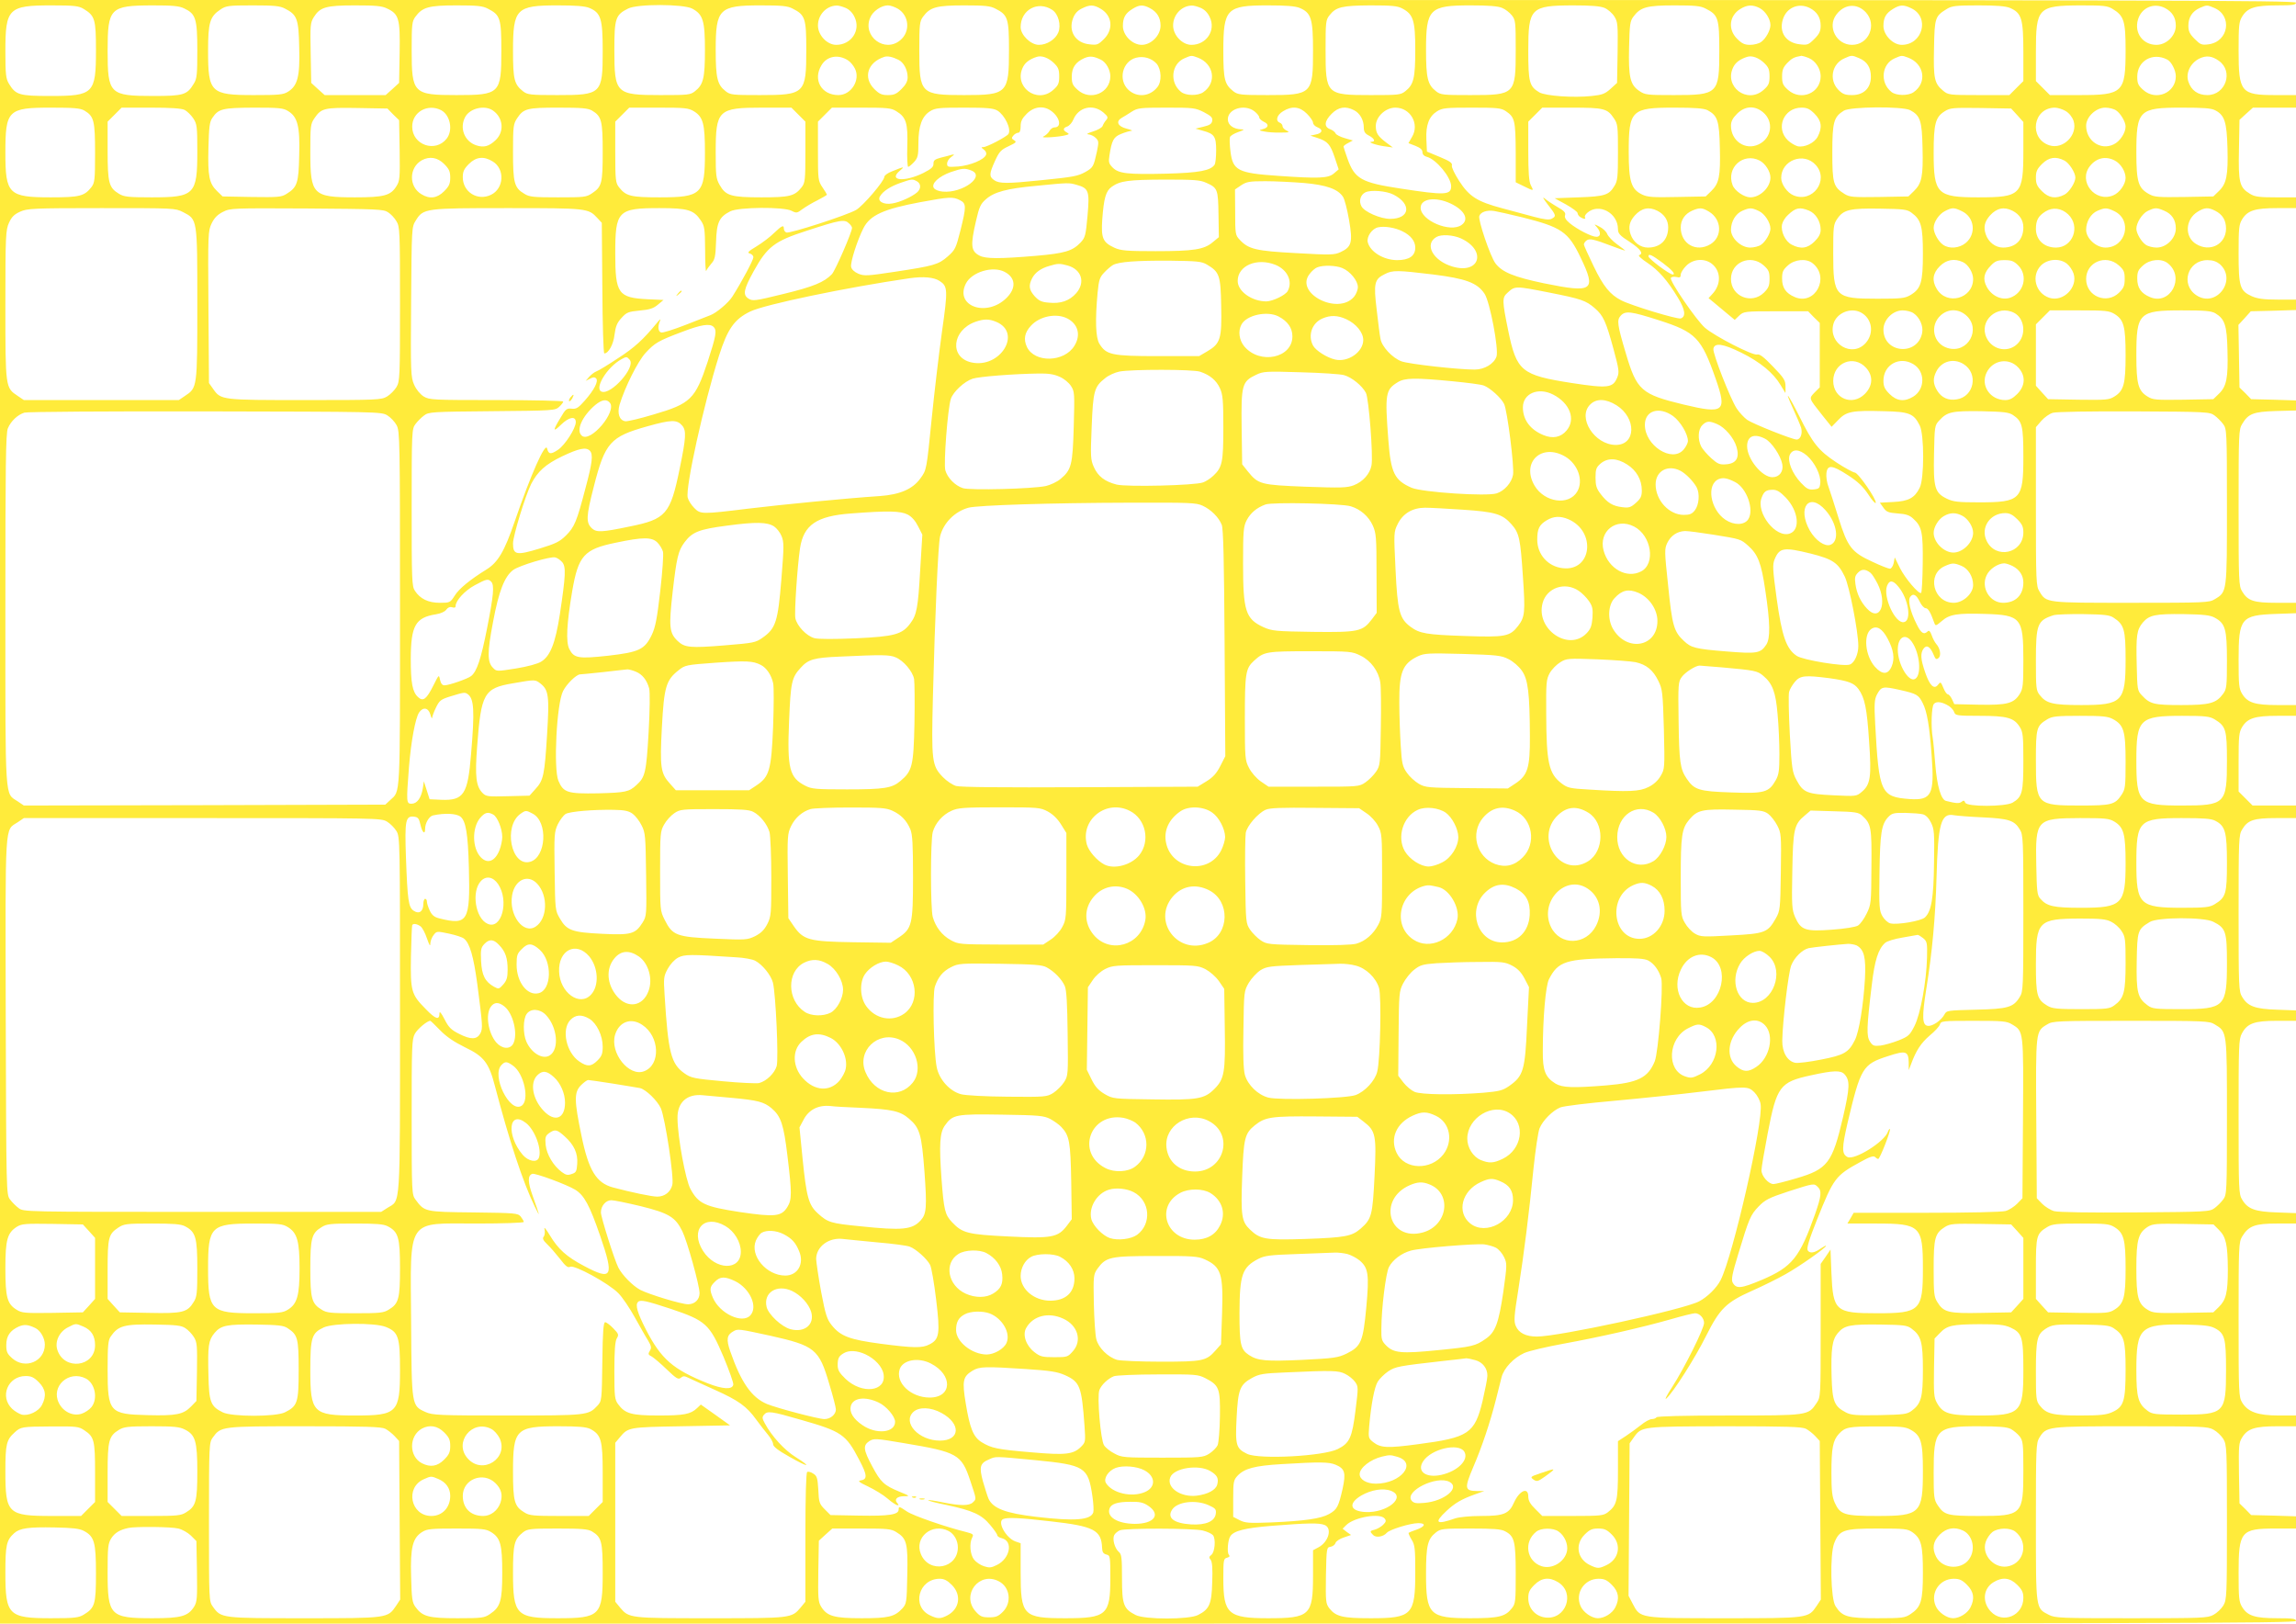 <?xml version="1.0" standalone="no"?>
<!DOCTYPE svg PUBLIC "-//W3C//DTD SVG 20010904//EN"
 "http://www.w3.org/TR/2001/REC-SVG-20010904/DTD/svg10.dtd">
<svg version="1.0" xmlns="http://www.w3.org/2000/svg"
 width="1280pt" height="905pt" viewBox="0 0 1280 905"
 preserveAspectRatio="xMidYMid meet">
<g transform="translate(0,905) scale(0.1,-0.1)"
fill="#ffeb3b" stroke="none">
<path d="M0 4525 l0 -4525 6400 0 c5682 0 6400 2 6400 15 0 12 -18 15 -105 15
-123 0 -165 13 -195 62 -18 29 -20 50 -20 191 0 231 13 247 204 247 l116 0 0
34 0 34 -125 4 -125 3 -32 33 -33 32 -3 168 c-2 154 -1 170 18 200 30 49 72
62 195 62 l105 0 0 30 0 30 -97 0 c-116 0 -171 20 -203 72 -19 32 -20 49 -20
463 0 411 1 431 20 463 36 59 71 72 193 72 l107 0 0 29 0 29 -107 4 c-122 4
-162 19 -193 71 -19 30 -20 53 -20 462 0 398 1 433 18 464 30 57 70 71 194 71
l108 0 0 29 0 29 -107 4 c-122 4 -162 19 -193 71 -19 30 -20 53 -20 467 0 414
1 437 20 467 31 52 65 63 190 63 l110 0 0 35 0 35 -121 0 -121 0 -39 39 -39
39 0 163 c0 147 2 167 20 197 30 49 72 62 195 62 l105 0 0 30 0 30 -105 0
c-123 0 -165 13 -195 62 -18 29 -20 50 -20 191 0 232 13 248 208 255 l112 4 0
29 0 29 -110 0 c-125 0 -159 11 -190 63 -19 30 -20 53 -20 467 0 414 1 437 20
467 34 57 62 68 187 72 l113 3 0 28 0 28 -125 4 -125 3 -32 33 -33 32 -3 175
-3 174 35 38 34 38 126 3 126 4 0 29 0 29 -102 0 c-79 0 -113 5 -145 19 -66
30 -73 54 -73 238 0 141 2 162 20 191 30 49 72 62 195 62 l105 0 0 30 0 30
-112 0 c-94 0 -118 3 -145 20 -58 35 -65 62 -61 247 l3 165 37 34 38 34 120 0
120 0 0 35 0 35 -116 0 c-191 0 -204 16 -204 247 0 141 2 162 20 191 30 49 72
62 195 62 87 0 105 3 105 15 0 13 -718 15 -6400 15 l-6400 0 0 -4525z m467
4475 c62 -38 68 -57 68 -230 0 -242 -13 -255 -255 -255 -173 0 -192 6 -230 68
-17 28 -20 51 -20 182 0 238 17 255 255 255 131 0 154 -3 182 -20z m560 3 c64
-30 73 -57 73 -233 0 -136 -2 -159 -20 -187 -37 -62 -58 -68 -225 -68 -244 0
-255 11 -255 251 0 240 13 253 248 254 114 0 151 -3 179 -17z m562 -1 c67 -34
76 -57 79 -214 5 -164 -9 -216 -62 -249 -27 -17 -51 -19 -191 -19 -241 0 -255
14 -255 247 0 157 10 191 69 230 31 21 45 23 180 23 119 0 152 -3 180 -18z
m568 1 c67 -31 74 -56 71 -246 l-3 -169 -37 -34 -38 -34 -170 0 -170 0 -38 34
-37 34 -3 166 c-3 154 -2 169 17 200 35 56 67 66 229 66 114 0 151 -3 179 -17z
m562 -1 c70 -35 76 -54 76 -235 0 -239 -8 -247 -250 -247 -241 0 -250 9 -250
252 0 143 2 159 21 185 39 53 74 63 229 63 114 0 146 -3 174 -18z m566 4 c65
-27 75 -60 75 -239 0 -241 -6 -247 -253 -247 -151 0 -166 2 -191 21 -49 39
-56 65 -56 226 0 235 18 253 248 253 101 0 153 -4 177 -14z m574 -4 c60 -32
71 -67 71 -230 0 -157 -9 -194 -55 -230 -26 -21 -39 -22 -192 -22 -250 0 -258
8 -258 252 0 175 6 195 76 230 51 27 309 26 358 0z m560 0 c70 -35 76 -55 76
-230 0 -244 -8 -252 -258 -252 -153 0 -166 1 -192 22 -46 36 -55 73 -55 230 0
229 19 248 250 248 118 0 151 -3 179 -18z m295 4 c21 -9 39 -27 50 -51 36 -74
-18 -155 -102 -155 -51 0 -102 54 -102 108 0 59 46 109 103 111 10 1 32 -5 51
-13z m292 -5 c63 -38 70 -128 13 -175 -86 -73 -212 21 -168 125 14 36 62 69
99 69 14 0 39 -9 56 -19z m543 1 c70 -35 76 -55 76 -230 0 -243 -9 -252 -250
-252 -242 0 -250 8 -250 247 0 148 2 164 21 190 39 53 74 63 229 63 114 0 146
-3 174 -18z m317 -7 c34 -22 51 -85 34 -126 -16 -39 -64 -69 -108 -69 -46 0
-102 55 -102 99 0 96 96 149 176 96z m272 5 c63 -38 70 -114 17 -167 -33 -33
-39 -35 -82 -30 -78 8 -118 73 -91 145 9 25 25 43 48 54 45 23 67 23 108 -2z
m272 5 c40 -21 60 -53 60 -98 0 -54 -52 -107 -105 -107 -52 0 -105 53 -105
105 0 47 14 71 53 95 38 24 59 25 97 5z m284 1 c21 -9 39 -27 50 -51 36 -74
-18 -155 -102 -155 -51 0 -102 54 -102 108 0 59 46 109 103 111 10 1 32 -5 51
-13z m551 0 c65 -27 75 -60 75 -239 0 -241 -6 -247 -253 -247 -151 0 -166 2
-191 21 -49 39 -56 65 -56 226 0 235 18 253 248 253 101 0 153 -4 177 -14z
m574 -4 c60 -32 71 -67 71 -230 0 -157 -9 -194 -55 -230 -26 -21 -39 -22 -192
-22 -250 0 -253 3 -253 253 0 153 1 166 22 192 36 46 69 54 228 55 122 0 151
-3 179 -18z m555 4 c18 -7 42 -26 54 -41 21 -26 22 -39 22 -192 0 -250 -3
-253 -253 -253 -153 0 -166 1 -192 22 -46 36 -55 73 -55 230 0 229 19 248 248
248 99 0 153 -4 176 -14z m571 0 c19 -8 44 -30 55 -48 19 -30 20 -46 18 -201
l-3 -169 -36 -33 c-31 -28 -47 -34 -105 -40 -102 -11 -257 0 -292 20 -56 33
-62 57 -62 232 0 239 13 252 248 253 102 0 152 -4 177 -14z m564 -4 c70 -35
76 -54 76 -235 0 -240 -7 -247 -253 -247 -149 0 -161 1 -193 23 -51 34 -61 77
-57 244 3 125 5 145 24 170 39 53 74 63 229 63 114 0 146 -3 174 -18z m301 3
c32 -17 60 -61 60 -95 0 -29 -26 -76 -52 -94 -12 -9 -40 -16 -61 -16 -31 0
-46 7 -73 34 -52 52 -44 128 18 166 39 24 69 25 108 5z m280 0 c40 -21 60 -53
60 -98 0 -31 -7 -46 -35 -74 -33 -33 -39 -35 -81 -30 -77 8 -117 66 -95 138
20 67 89 96 151 64z m313 -25 c62 -69 15 -180 -78 -180 -87 0 -139 100 -88
168 45 61 117 66 166 12z m252 24 c105 -49 64 -204 -53 -204 -49 0 -102 55
-102 105 0 47 14 71 53 95 39 24 59 25 102 4z m550 2 c65 -28 75 -59 75 -245
l0 -163 -39 -39 -39 -39 -170 0 c-167 0 -171 1 -200 25 -48 40 -54 67 -50 238
3 170 6 177 73 218 26 16 51 19 173 19 102 0 153 -4 177 -14z m573 -6 c63 -38
72 -68 72 -228 0 -239 -13 -252 -259 -252 l-163 0 -39 39 -39 39 0 163 c0 246
11 258 250 259 127 0 149 -2 178 -20z m292 5 c40 -21 60 -53 60 -98 0 -56 -52
-107 -108 -107 -76 0 -125 67 -103 141 20 67 89 96 151 64z m274 1 c103 -43
81 -188 -31 -203 -39 -5 -46 -2 -78 30 -28 28 -35 43 -35 74 0 47 22 80 64 99
39 17 40 17 80 0z m-7617 -292 c13 -8 30 -28 39 -46 32 -63 -20 -148 -92 -148
-95 0 -144 86 -94 167 30 50 92 62 147 27z m281 3 c30 -14 52 -56 52 -98 0
-22 -10 -41 -34 -65 -28 -28 -42 -34 -76 -34 -34 0 -48 6 -76 34 -64 64 -37
149 56 179 18 6 46 0 78 -16z m867 -18 c25 -24 30 -37 30 -75 0 -39 -5 -50
-33 -75 -92 -82 -225 20 -168 129 13 25 38 43 76 55 27 9 65 -5 95 -34z m263
18 c28 -14 52 -56 52 -92 0 -93 -111 -140 -182 -76 -28 25 -33 36 -33 74 0 50
21 81 70 103 31 13 52 11 93 -9z m310 -22 c27 -32 30 -100 4 -131 -42 -53
-113 -59 -161 -15 -59 55 -34 159 42 179 42 11 87 -2 115 -33z m229 34 c91
-34 108 -140 31 -193 -30 -21 -98 -20 -124 2 -65 52 -54 156 19 187 39 17 39
17 74 4z m3158 -30 c25 -24 30 -37 30 -75 0 -39 -5 -50 -33 -75 -92 -82 -225
20 -168 129 13 25 38 43 76 55 27 9 65 -5 95 -34z m250 27 c37 -16 65 -60 65
-101 0 -94 -110 -140 -182 -76 -28 25 -33 36 -33 75 0 36 6 51 29 75 25 26 38
33 79 40 4 0 23 -5 42 -13z m279 0 c45 -19 66 -52 66 -104 0 -63 -40 -102
-105 -102 -38 0 -52 5 -76 29 -54 55 -37 146 34 176 40 18 41 18 81 1z m273 3
c91 -34 108 -140 31 -193 -30 -21 -98 -20 -124 2 -65 52 -54 156 19 187 39 17
39 17 74 4z m1445 -11 c23 -11 48 -60 48 -93 0 -93 -111 -140 -182 -76 -28 25
-33 36 -33 74 0 88 86 137 167 95z m288 -7 c83 -59 38 -191 -64 -191 -53 0
-90 26 -106 75 -16 47 11 103 60 128 39 19 71 16 110 -12z m-11900 -277 c54
-32 60 -56 60 -237 0 -151 -2 -166 -21 -191 -39 -49 -65 -56 -226 -56 -235 0
-253 18 -253 248 0 238 14 252 253 252 129 0 164 -3 187 -16z m560 3 c13 -7
35 -28 47 -46 21 -32 23 -44 23 -185 0 -241 -15 -256 -255 -256 -131 0 -154 3
-182 20 -56 34 -63 60 -63 241 l0 161 39 39 39 39 163 0 c111 0 172 -4 189
-13z m576 -6 c53 -32 67 -85 62 -248 -3 -154 -11 -177 -71 -214 -29 -18 -47
-19 -194 -17 l-162 3 -31 30 c-44 43 -52 82 -48 241 3 116 6 144 22 167 34 51
57 56 231 57 140 0 164 -2 191 -19z m586 -19 l33 -32 3 -168 c2 -154 1 -170
-18 -200 -32 -52 -70 -62 -230 -62 -236 0 -250 14 -250 251 0 146 1 158 23
190 38 56 54 60 239 57 l168 -3 32 -33z m267 24 c51 -27 68 -112 31 -159 -63
-80 -192 -35 -192 67 0 82 86 130 161 92z m289 -2 c58 -40 65 -119 14 -166
-36 -34 -65 -42 -107 -28 -66 22 -95 97 -61 159 27 48 108 67 154 35z m552 0
c54 -32 60 -57 60 -231 0 -175 -5 -194 -59 -230 -32 -22 -44 -23 -190 -23
-137 0 -160 2 -188 20 -56 33 -63 61 -63 233 0 144 2 156 23 188 36 54 55 59
230 59 129 0 164 -3 187 -16z m568 -4 c52 -32 62 -69 62 -232 0 -230 -18 -248
-253 -248 -161 0 -187 7 -226 56 -19 25 -21 39 -21 197 l0 169 39 39 39 39
163 0 c147 0 167 -2 197 -20z m583 -19 l39 -39 0 -169 c0 -158 -2 -172 -21
-197 -39 -49 -66 -56 -224 -56 -170 0 -199 9 -233 69 -20 35 -22 54 -22 180 0
238 13 251 259 251 l163 0 39 -39z m546 19 c55 -33 65 -67 61 -196 -2 -63 1
-114 5 -114 4 0 19 12 32 26 22 24 25 36 25 105 0 97 20 151 65 179 29 18 49
20 190 20 127 0 162 -3 185 -16 42 -26 79 -103 62 -131 -10 -15 -120 -73 -140
-73 -13 0 -13 -2 3 -14 11 -8 16 -20 12 -29 -10 -27 -87 -59 -154 -65 -59 -4
-63 -3 -63 16 0 12 10 28 23 37 20 15 20 16 2 12 -11 -3 -38 -11 -61 -16 -33
-9 -40 -15 -40 -33 1 -18 -11 -29 -56 -52 -105 -52 -198 -44 -132 12 30 25 26
25 -43 -3 -24 -9 -43 -23 -43 -31 0 -23 -117 -160 -157 -184 -49 -29 -370
-133 -389 -126 -8 3 -14 12 -14 21 0 23 -11 18 -55 -24 -22 -22 -66 -55 -97
-74 -47 -28 -54 -36 -38 -40 11 -3 20 -12 20 -21 0 -15 -62 -132 -117 -219
-22 -35 -90 -92 -123 -104 -8 -3 -70 -27 -138 -54 -67 -26 -129 -46 -137 -42
-17 6 -19 35 -5 66 6 12 -2 7 -17 -12 -76 -93 -126 -139 -218 -198 -54 -36
-108 -69 -120 -73 -11 -4 -29 -18 -40 -30 l-20 -23 24 12 c16 9 26 10 34 2 15
-15 -10 -64 -63 -124 -36 -41 -48 -48 -73 -45 -28 3 -34 -2 -63 -52 -44 -72
-42 -82 4 -37 44 43 82 50 82 14 0 -34 -60 -128 -99 -154 -40 -27 -53 -26 -61
7 -9 39 -91 -145 -181 -408 -57 -166 -93 -227 -158 -267 -89 -55 -152 -106
-176 -145 -25 -39 -27 -40 -83 -40 -64 0 -110 22 -139 67 -17 25 -18 60 -18
464 0 426 1 438 21 465 11 15 33 37 48 48 26 20 42 21 379 24 343 3 352 4 374
24 13 12 23 25 23 30 0 4 -168 8 -372 8 -357 0 -374 1 -406 20 -20 13 -41 38
-53 65 -19 43 -20 65 -17 462 3 415 3 418 26 454 42 68 51 69 513 69 443 0
449 -1 499 -55 l25 -27 3 -364 c1 -200 6 -364 11 -364 23 0 51 50 57 105 6 46
14 66 39 93 28 31 38 35 101 41 56 5 77 12 102 33 l31 26 -87 4 c-166 8 -182
31 -182 255 0 238 14 253 247 253 157 0 191 -10 230 -69 21 -31 23 -46 24
-165 0 -72 3 -124 6 -116 3 8 16 26 28 40 20 22 24 38 27 122 3 109 18 139 79
170 46 24 298 26 342 3 27 -14 31 -13 60 9 18 13 56 36 85 50 28 15 52 28 52
31 0 2 -11 21 -25 41 -24 36 -25 42 -25 202 l0 164 39 39 39 39 163 0 c145 0
168 -2 196 -20z m867 -1 c46 -36 55 -89 15 -89 -10 0 -23 -9 -29 -21 -6 -11
-21 -24 -33 -30 -23 -10 89 -3 127 8 17 5 18 6 3 15 -23 12 -21 25 3 33 11 4
27 21 34 39 29 69 108 88 166 40 27 -23 29 -29 17 -43 -8 -9 -17 -24 -20 -33
-3 -9 -27 -23 -54 -31 -29 -9 -39 -15 -25 -16 12 -1 30 -9 41 -20 17 -17 17
-23 6 -77 -18 -82 -21 -88 -63 -112 -44 -24 -63 -28 -252 -47 -184 -19 -230
-19 -258 1 -28 20 -28 34 5 107 24 52 33 62 76 82 42 20 46 24 31 33 -15 9
-16 13 -5 26 7 9 20 16 27 16 9 0 14 12 14 36 0 28 8 44 34 70 42 42 97 47
140 13z m847 -4 c40 -21 50 -30 47 -48 -2 -17 -14 -25 -48 -33 l-45 -11 42
-12 c63 -17 73 -32 73 -109 0 -37 -4 -72 -8 -79 -22 -34 -86 -46 -269 -51
-216 -5 -266 0 -300 34 -21 21 -24 31 -18 67 13 85 23 104 66 121 22 9 47 16
57 17 9 0 -3 6 -28 12 -50 13 -61 41 -25 61 11 6 35 21 55 34 32 20 46 22 193
22 149 0 160 -1 208 -25z m283 4 c14 -11 26 -26 26 -33 0 -7 12 -18 26 -25 30
-13 27 -33 -7 -41 -22 -6 -22 -7 10 -13 18 -4 59 -7 90 -6 48 0 53 2 34 11
-13 6 -23 17 -23 25 0 7 -7 16 -15 19 -26 10 -17 43 18 64 50 31 93 26 133
-14 19 -19 34 -41 34 -50 0 -9 12 -21 26 -26 32 -13 26 -33 -12 -40 l-29 -6
40 -13 c57 -19 71 -35 96 -109 l22 -66 -27 -23 c-31 -27 -85 -29 -313 -13
-221 15 -250 30 -263 134 -5 38 -6 75 -3 82 2 7 23 20 46 28 34 12 37 15 17
15 -44 2 -73 23 -75 54 -2 60 93 90 149 46z m554 7 c34 -17 55 -55 55 -97 0
-23 7 -34 29 -45 29 -15 38 -34 16 -34 -28 -1 19 -18 67 -25 l50 -7 -35 26
c-49 37 -60 54 -60 94 0 51 54 102 109 102 84 0 136 -91 93 -163 l-20 -35 39
-15 c27 -11 39 -21 39 -35 0 -13 9 -22 24 -26 52 -13 136 -114 136 -164 0 -50
-35 -51 -282 -13 -219 33 -256 54 -296 167 -12 34 -22 64 -22 67 0 4 12 13 26
20 l26 14 -45 13 c-25 7 -48 19 -51 26 -3 8 -17 19 -31 24 -35 13 -32 45 9 86
38 38 77 44 124 20z m846 -5 c51 -34 55 -52 56 -232 l0 -165 45 -22 c57 -28
57 -28 39 6 -10 20 -14 68 -14 191 l0 163 39 39 39 39 163 0 c181 0 200 -5
236 -59 22 -32 23 -44 23 -190 0 -137 -2 -160 -20 -188 -30 -50 -53 -58 -199
-63 l-134 -5 64 -35 c35 -20 64 -41 64 -48 0 -7 7 -17 15 -22 19 -12 33 -13
26 -1 -3 4 2 15 12 24 64 58 172 1 172 -90 0 -24 10 -36 65 -71 62 -41 79 -66
53 -74 -7 -3 14 -22 46 -43 62 -41 112 -98 170 -194 41 -67 46 -106 16 -116
-19 -6 -276 72 -332 101 -62 32 -99 77 -153 189 -30 62 -55 117 -55 122 0 6 6
16 14 22 17 14 41 8 149 -33 37 -14 67 -24 67 -23 0 2 -21 18 -46 36 -25 18
-49 44 -54 57 -5 13 -24 31 -42 40 -33 17 -33 17 -15 -3 23 -27 22 -53 -3 -53
-27 0 -108 42 -149 76 -22 18 -30 32 -26 44 5 14 -5 25 -42 46 -26 15 -59 37
-72 48 -14 12 -7 -2 17 -33 48 -61 49 -66 23 -80 -14 -8 -40 -5 -97 10 -44 12
-124 33 -179 48 -139 37 -184 65 -240 152 -26 40 -44 78 -41 87 4 13 -11 24
-67 47 l-72 30 -3 67 c-4 82 15 130 60 158 29 18 50 20 193 20 141 0 163 -2
189 -19z m1125 5 c56 -30 66 -58 69 -210 4 -159 -4 -198 -48 -241 l-31 -30
-159 -3 c-135 -3 -165 -1 -196 14 -60 29 -74 72 -74 237 0 233 15 247 253 247
118 0 165 -4 186 -14z m310 -12 c61 -51 49 -144 -25 -179 -73 -35 -154 19
-154 104 0 24 9 42 34 67 44 44 99 47 145 8z m287 -8 c39 -39 44 -77 18 -127
-18 -36 -75 -63 -113 -54 -14 4 -38 18 -53 32 -72 68 -24 183 75 183 31 0 46
-7 73 -34z m533 20 c56 -30 66 -58 69 -210 4 -159 -4 -198 -48 -241 l-31 -30
-162 -3 c-147 -2 -165 -1 -194 17 -62 39 -68 58 -68 231 0 170 8 198 64 233
36 23 327 25 370 3z m597 -28 l34 -38 0 -162 c0 -245 -13 -258 -252 -258 -229
0 -248 19 -248 248 0 163 10 200 62 232 30 19 46 20 201 18 l169 -3 34 -37z
m270 23 c20 -12 37 -34 44 -55 25 -78 -58 -161 -135 -136 -116 38 -92 208 30
210 17 0 44 -9 61 -19z m282 3 c25 -17 52 -64 52 -89 0 -36 -32 -84 -67 -100
-72 -35 -153 20 -153 104 0 49 54 101 107 101 21 0 49 -7 61 -16z m552 1 c52
-27 64 -65 68 -210 4 -151 -5 -199 -48 -240 l-31 -30 -162 -3 c-143 -2 -166
-1 -196 16 -60 33 -71 67 -71 230 0 238 14 252 253 252 122 0 165 -3 187 -15z
m-9874 -299 c28 -28 34 -42 34 -76 0 -34 -6 -48 -34 -76 -39 -39 -80 -45 -126
-17 -72 42 -71 149 2 190 43 23 87 16 124 -21z m271 14 c69 -42 63 -151 -10
-186 -75 -36 -157 16 -157 98 0 32 7 47 34 74 40 40 83 45 133 14z m7063 5
c32 -17 60 -61 60 -95 0 -54 -57 -110 -112 -110 -34 0 -87 36 -99 68 -37 97
59 184 151 137z m313 -25 c76 -85 -18 -213 -124 -169 -35 14 -69 62 -69 97 0
99 126 147 193 72z m1386 25 c26 -13 61 -67 61 -95 0 -28 -35 -82 -61 -95 -48
-25 -87 -19 -125 19 -28 28 -34 42 -34 76 0 34 6 48 34 76 38 38 77 44 125 19z
m281 0 c33 -17 60 -61 60 -97 0 -35 -34 -83 -69 -97 -101 -42 -197 78 -130
163 36 46 88 58 139 31z m-6376 -55 c83 -31 -47 -128 -158 -118 -23 2 -43 10
-50 20 -16 25 28 65 95 89 62 21 78 23 113 9z m-303 -60 c24 -13 25 -42 2 -62
-29 -25 -95 -55 -138 -62 -50 -9 -86 13 -69 40 17 29 58 55 115 75 64 22 65
22 90 9z m1614 -9 c63 -28 66 -36 68 -176 l2 -127 -34 -28 c-48 -41 -107 -50
-319 -50 -162 0 -193 3 -229 19 -65 30 -75 53 -68 158 9 120 20 158 53 182 47
33 91 39 292 40 168 0 200 -2 235 -18z m545 -1 c125 -11 189 -34 217 -77 9
-13 24 -72 34 -130 21 -123 15 -149 -47 -178 -34 -16 -54 -17 -246 -6 -227 12
-268 22 -317 75 -24 25 -25 33 -25 153 l-1 127 34 23 c30 20 46 23 135 23 56
0 153 -5 216 -10z m-1269 -10 c69 -19 74 -34 62 -171 -10 -112 -13 -123 -39
-151 -45 -47 -87 -60 -249 -74 -201 -17 -280 -17 -314 1 -48 25 -52 55 -20
193 18 79 26 96 55 121 46 41 116 60 279 75 181 18 184 18 226 6z m1768 -55
c103 -53 91 -135 -19 -135 -54 0 -144 39 -160 70 -16 29 -6 64 22 78 30 15
117 8 157 -13z m-2419 -30 c38 -19 38 -34 4 -171 -25 -98 -29 -107 -70 -143
-52 -46 -78 -53 -296 -86 -152 -23 -170 -24 -202 -11 -22 9 -38 24 -41 38 -6
23 35 151 69 217 37 72 113 106 316 144 162 30 182 31 220 12z m2736 -19 c79
-37 106 -89 62 -120 -63 -45 -228 25 -228 96 0 51 82 63 166 24z m-7066 -48
c81 -42 80 -34 80 -513 0 -468 0 -466 -69 -512 l-34 -23 -432 0 -432 0 -34 23
c-69 46 -69 44 -69 507 0 389 2 418 20 458 15 33 29 47 62 62 40 18 69 20 453
20 407 0 411 0 455 -22z m1143 -1 c16 -10 37 -32 47 -50 19 -30 20 -53 20
-462 0 -411 -1 -431 -20 -463 -11 -18 -34 -41 -52 -52 -32 -19 -52 -20 -456
-20 -466 0 -470 0 -513 61 l-24 34 -3 423 c-3 413 -2 425 18 467 15 31 33 49
63 64 41 21 52 21 467 19 391 -3 428 -4 453 -21z m7077 8 c39 -20 60 -53 60
-92 0 -70 -43 -113 -113 -113 -43 0 -82 30 -97 75 -13 40 -6 70 24 104 38 42
79 50 126 26z m288 -5 c71 -43 75 -140 8 -181 -79 -48 -166 1 -166 93 0 42 23
76 64 94 42 18 56 17 94 -6z m277 4 c33 -15 65 -64 65 -99 0 -25 -27 -72 -52
-89 -12 -9 -40 -16 -61 -16 -51 0 -107 52 -107 99 0 46 26 90 63 106 41 18 52
18 92 -1z m280 2 c38 -16 65 -60 65 -107 0 -22 -10 -41 -34 -65 -39 -39 -77
-44 -127 -18 -36 18 -63 74 -54 114 3 15 18 39 33 52 43 41 65 45 117 24z
m572 -12 c53 -39 63 -74 63 -229 0 -160 -11 -195 -70 -230 -31 -18 -52 -20
-185 -20 -235 0 -245 10 -245 253 0 149 1 161 23 193 34 50 70 59 239 56 130
-2 150 -4 175 -23z m280 9 c71 -33 82 -127 22 -177 -36 -30 -92 -35 -127 -10
-26 18 -52 65 -52 94 0 33 31 78 64 94 39 20 50 20 93 -1z m283 2 c39 -20 60
-53 60 -92 0 -70 -43 -113 -113 -113 -43 0 -82 30 -97 75 -13 40 -6 70 24 104
38 42 79 50 126 26z m310 -20 c70 -67 26 -185 -68 -185 -66 0 -111 42 -112
103 0 49 13 73 53 98 41 26 90 19 127 -16z m257 18 c103 -49 66 -203 -49 -203
-52 0 -108 51 -108 99 0 46 26 90 63 106 42 18 52 18 94 -2z m277 3 c44 -18
66 -52 66 -99 0 -55 -52 -107 -107 -107 -21 0 -49 7 -61 16 -25 17 -52 64 -52
89 0 33 32 84 63 99 40 19 49 20 91 2z m286 -1 c41 -21 60 -53 60 -100 -1 -87
-90 -133 -167 -85 -65 39 -61 137 9 180 39 24 59 25 98 5z m-3865 -36 c220
-55 258 -81 326 -223 90 -187 71 -201 -204 -145 -167 35 -233 62 -270 111 -29
39 -98 243 -90 264 8 23 43 34 83 28 19 -3 89 -19 155 -35z m-3751 -35 c9 -8
16 -19 16 -24 0 -24 -93 -237 -112 -258 -43 -45 -103 -70 -272 -111 -159 -39
-170 -40 -194 -25 -32 21 -26 51 29 151 76 138 117 169 294 226 192 63 214 66
239 41z m3086 -44 c46 -23 70 -55 70 -90 0 -47 -34 -70 -102 -70 -76 1 -149
46 -163 100 -7 31 24 76 58 83 36 8 96 -2 137 -23z m325 -39 c145 -67 105
-202 -47 -157 -109 32 -160 125 -90 165 27 16 93 12 137 -8z m1124 -136 c52
-39 75 -65 56 -65 -18 0 -135 88 -135 101 0 17 18 9 79 -36z m-2540 -10 c69
-41 76 -59 79 -230 4 -183 -4 -210 -77 -253 l-46 -27 -230 0 c-257 0 -288 7
-326 69 -21 34 -24 132 -10 284 7 72 12 87 37 113 16 17 38 36 49 42 33 18
131 25 315 24 155 -2 179 -4 209 -22z m2814 5 c52 -41 53 -115 4 -168 l-22
-24 26 -21 c15 -12 47 -40 73 -61 l47 -39 25 24 c25 23 30 24 205 24 l179 0
32 -33 33 -32 0 -180 0 -179 -29 -29 c-32 -34 -34 -29 42 -125 l53 -66 37 38
c45 48 78 54 254 49 142 -3 167 -13 200 -79 26 -50 26 -298 0 -348 -28 -57
-63 -75 -147 -79 l-75 -4 20 -28 c17 -24 28 -28 80 -32 46 -3 66 -10 86 -29
49 -44 55 -77 53 -251 -1 -87 -5 -161 -9 -163 -13 -8 -89 81 -118 139 l-29 59
-6 -32 c-4 -17 -13 -31 -21 -31 -8 0 -52 17 -98 39 -116 53 -138 82 -189 246
-22 72 -47 148 -55 171 -9 22 -14 56 -12 75 5 50 31 48 119 -9 56 -36 85 -64
114 -107 21 -33 40 -54 42 -48 6 18 -97 168 -117 169 -9 1 -56 26 -103 57 -98
65 -131 105 -206 257 -64 127 -87 156 -36 45 20 -44 41 -93 46 -109 9 -32 -3
-66 -25 -66 -24 0 -245 88 -276 110 -16 12 -43 40 -58 63 -35 53 -135 308
-130 333 6 35 53 29 156 -22 105 -52 179 -113 219 -181 14 -24 26 -43 26 -43
1 0 2 17 1 38 0 32 -10 47 -70 109 -52 54 -74 71 -89 67 -25 -6 -234 101 -290
149 -48 42 -199 262 -190 278 4 6 18 8 31 5 19 -5 24 -2 24 13 0 11 14 33 31
50 38 38 101 43 142 11z m289 -9 c28 -25 33 -36 33 -75 0 -38 -5 -51 -31 -77
-69 -68 -184 -21 -184 76 0 94 110 140 182 76z m274 11 c97 -78 13 -236 -100
-188 -50 21 -71 52 -71 103 0 38 5 49 33 74 38 34 103 40 138 11z m837 7 c29
-13 57 -58 57 -94 0 -110 -147 -150 -203 -55 -28 46 -22 87 17 126 37 37 82
45 129 23z m308 -18 c57 -57 32 -155 -46 -181 -47 -15 -102 11 -129 61 -24 44
-16 80 24 120 23 24 37 29 75 29 38 0 52 -5 76 -29z m272 9 c14 -11 31 -36 37
-55 25 -77 -58 -160 -135 -135 -78 26 -103 124 -46 181 37 36 104 41 144 9z
m289 -9 c28 -25 33 -36 33 -75 0 -38 -5 -51 -31 -77 -69 -68 -184 -21 -184 76
0 94 110 140 182 76z m274 11 c97 -78 13 -236 -100 -188 -50 21 -71 52 -71
103 0 38 5 49 33 74 38 34 103 40 138 11z m289 -4 c99 -88 -19 -247 -130 -174
-91 60 -49 196 61 196 30 0 50 -7 69 -22z m-5265 -4 c67 -27 98 -92 69 -146
-12 -23 -83 -57 -119 -58 -81 0 -160 56 -160 114 0 85 106 131 210 90z m-1158
-4 c78 -22 100 -94 48 -154 -38 -43 -87 -60 -153 -53 -41 3 -56 11 -79 36 -31
35 -35 59 -14 100 17 33 50 56 97 69 46 14 58 14 101 2z m1531 -14 c44 -18 87
-71 87 -106 0 -16 -10 -41 -22 -55 -90 -104 -332 21 -247 128 12 16 31 33 43
37 33 13 103 11 139 -4z m-1883 -21 c62 -32 67 -90 12 -145 -111 -111 -292
-47 -227 80 33 64 149 99 215 65z m2390 -15 c182 -23 245 -46 286 -107 30 -44
80 -309 67 -350 -14 -41 -67 -73 -122 -73 -95 0 -368 31 -408 46 -51 19 -110
82 -117 126 -4 18 -13 91 -21 161 -18 148 -13 171 45 199 44 23 70 22 270 -2z
m-2752 -36 c46 -30 47 -47 13 -286 -17 -123 -42 -335 -56 -473 -30 -299 -29
-294 -65 -343 -42 -58 -113 -89 -225 -97 -195 -13 -540 -47 -732 -70 -261 -32
-268 -32 -303 4 -16 16 -32 41 -36 57 -14 54 89 521 174 790 48 151 86 205
175 248 82 39 531 133 887 185 77 11 136 6 168 -15z m3400 -65 c177 -35 204
-44 254 -88 46 -40 61 -72 103 -226 31 -115 33 -130 21 -159 -24 -58 -50 -62
-253 -31 -282 44 -308 65 -355 293 -34 166 -34 183 -5 209 43 40 42 40 235 2z
m1735 -110 c64 -33 77 -116 28 -171 -75 -84 -210 -4 -180 106 17 61 95 94 152
65z m295 -5 c34 -23 55 -71 48 -109 -25 -131 -216 -115 -216 18 0 55 52 107
107 107 21 0 49 -7 61 -16z m291 -10 c90 -76 12 -218 -101 -184 -81 24 -102
126 -38 183 41 36 96 37 139 1z m270 12 c55 -29 68 -114 25 -165 -50 -60 -145
-46 -179 26 -45 94 59 188 154 139z m559 -6 c52 -32 62 -69 62 -230 0 -160
-10 -198 -62 -230 -30 -19 -46 -20 -201 -18 l-169 3 -34 37 -34 38 0 171 0
171 39 39 39 39 163 0 c147 0 167 -2 197 -20z m562 4 c53 -32 65 -66 68 -209
4 -151 -5 -199 -48 -240 l-31 -30 -167 -3 c-154 -2 -170 -1 -200 18 -52 32
-62 70 -62 230 0 236 14 250 253 250 129 0 164 -3 187 -16z m-3102 -39 c206
-66 237 -98 317 -327 64 -183 47 -197 -179 -143 -236 57 -261 79 -322 285 -48
161 -51 186 -29 210 26 29 57 25 213 -25z m-2120 21 c51 -27 77 -64 77 -111 0
-121 -181 -159 -268 -56 -29 35 -36 86 -16 122 28 53 144 78 207 45z m-1178
-11 c60 -31 77 -92 40 -152 -56 -93 -222 -97 -265 -7 -20 43 -13 80 22 118 49
54 142 72 203 41z m1555 -4 c55 -25 95 -74 95 -116 0 -67 -85 -126 -157 -109
-45 10 -108 50 -123 78 -30 57 -6 126 53 151 44 19 84 18 132 -4z m-1951 -15
c146 -61 22 -262 -139 -226 -123 28 -108 179 22 226 49 17 76 17 117 0z
m-1576 -28 c20 -20 14 -50 -33 -195 -69 -208 -95 -233 -300 -293 -76 -23 -148
-40 -159 -38 -33 5 -46 43 -32 92 31 101 102 242 145 289 52 56 70 67 206 118
104 40 153 47 173 27z m-467 -184 c34 -41 -105 -197 -157 -177 -43 16 30 137
111 181 27 15 30 15 46 -4z m6892 -44 c41 -45 38 -101 -7 -146 -69 -69 -175
-26 -176 72 0 103 115 149 183 74z m264 20 c67 -40 66 -140 -1 -181 -49 -30
-92 -25 -132 15 -27 27 -34 42 -34 74 0 89 90 139 167 92z m279 1 c85 -52 60
-182 -37 -197 -47 -8 -85 9 -109 48 -24 39 -25 69 -5 108 29 57 96 75 151 41z
m307 -21 c41 -45 38 -101 -7 -146 -25 -25 -43 -34 -67 -34 -84 0 -139 81 -104
153 34 71 125 86 178 27z m-4562 -22 c54 -18 90 -48 110 -92 16 -35 19 -67 19
-219 0 -194 -6 -222 -56 -269 -16 -15 -42 -32 -57 -37 -45 -17 -425 -26 -482
-12 -66 17 -104 46 -127 98 -18 40 -19 58 -12 224 8 200 14 223 75 271 19 16
55 32 80 37 68 13 410 13 450 -1z m802 -19 c43 -12 101 -59 122 -99 16 -32 41
-351 31 -404 -9 -48 -48 -91 -99 -111 -38 -14 -70 -15 -268 -8 -251 10 -264
13 -323 86 l-31 39 -3 206 c-3 237 2 256 81 293 39 19 56 20 247 14 113 -3
222 -10 243 -16z m-1586 -9 c24 -10 52 -33 64 -52 20 -31 20 -42 15 -226 -6
-215 -13 -241 -74 -292 -19 -16 -56 -33 -81 -39 -74 -16 -422 -25 -463 -12
-43 14 -86 57 -98 100 -10 37 13 343 31 398 13 39 75 97 121 112 36 12 228 27
368 29 55 1 86 -4 117 -18z m2189 -25 c82 -8 162 -18 176 -24 35 -13 96 -68
113 -102 18 -35 58 -353 50 -396 -8 -44 -48 -89 -91 -103 -55 -18 -414 6 -474
31 -96 42 -116 82 -130 265 -20 260 -16 282 53 324 39 24 96 25 303 5z m562
-74 c94 -48 128 -138 76 -200 -32 -39 -78 -48 -130 -26 -73 30 -114 85 -114
154 0 78 85 114 168 72z m-5258 -46 c40 -49 -108 -224 -156 -184 -35 29 1 109
75 172 37 30 63 34 81 12z m5612 -14 c112 -71 109 -221 -4 -221 -119 0 -216
153 -143 225 34 35 88 33 147 -4z m-6853 -56 c18 -11 42 -36 52 -55 18 -33 19
-78 19 -1023 0 -1072 3 -1013 -55 -1067 l-27 -25 -1007 -3 -1008 -2 -34 23
c-73 49 -69 -21 -69 1070 0 806 2 983 14 1010 17 40 54 75 92 87 16 5 470 8
1009 7 960 -2 981 -2 1014 -22z m7168 -4 c41 -30 83 -100 83 -139 0 -11 -11
-33 -24 -48 -64 -75 -216 22 -216 138 0 80 80 104 157 49z m1896 5 c51 -34 57
-60 57 -233 0 -238 -14 -253 -247 -253 -117 0 -143 3 -179 20 -68 33 -76 61
-72 250 3 153 4 159 28 185 45 50 72 55 235 53 128 -3 154 -6 178 -22z m1123
-2 c15 -11 37 -33 48 -48 20 -27 21 -39 21 -459 0 -480 1 -476 -68 -517 -30
-19 -53 -20 -465 -20 -478 0 -474 -1 -512 63 -19 30 -20 53 -20 474 l0 442 31
36 c17 19 45 39 63 44 17 6 215 9 453 8 409 -2 422 -3 449 -23z m-8543 -56
c24 -28 22 -67 -14 -241 -52 -254 -76 -281 -280 -322 -153 -32 -183 -33 -208
-11 -35 32 -34 65 9 232 63 248 92 280 300 338 132 37 164 38 193 4z m5770 8
c43 -18 93 -76 108 -127 18 -60 -1 -93 -58 -97 -36 -3 -47 2 -83 34 -23 21
-48 50 -56 65 -20 40 -18 95 6 119 24 24 39 25 83 6z m268 -82 c35 -18 86 -93
95 -141 8 -41 -16 -73 -55 -73 -58 0 -141 102 -141 173 0 57 40 73 101 41z
m-6553 -66 c20 -20 14 -68 -24 -209 -49 -188 -62 -217 -108 -263 -35 -35 -57
-46 -149 -74 -128 -39 -147 -35 -147 29 0 42 69 267 101 331 36 70 80 110 174
155 93 44 132 52 153 31z m6786 -28 c44 -39 78 -109 74 -152 -3 -29 -7 -33
-36 -36 -28 -3 -40 3 -72 37 -49 52 -77 122 -62 156 16 34 53 32 96 -5z
m-1348 -5 c71 -42 103 -134 67 -195 -47 -80 -182 -61 -238 33 -76 130 39 239
171 162z m345 -44 c52 -33 82 -85 82 -145 0 -32 -6 -45 -33 -69 -28 -25 -39
-29 -76 -24 -53 6 -83 24 -121 74 -23 30 -28 47 -28 91 0 47 4 57 28 78 39 33
91 32 148 -5z m297 -35 c31 -16 74 -61 91 -93 18 -35 13 -97 -10 -127 -16 -21
-29 -26 -62 -26 -82 0 -157 81 -157 170 0 75 68 112 138 76z m305 -63 c65 -33
108 -155 73 -208 -22 -33 -79 -34 -127 -2 -85 57 -108 198 -36 227 24 9 47 5
90 -17z m282 -86 c72 -75 83 -180 23 -201 -78 -27 -190 116 -157 200 13 35 25
44 63 44 22 0 40 -11 71 -43z m-3250 -46 c47 -22 89 -64 106 -106 9 -22 13
-192 16 -660 l4 -630 -28 -55 c-21 -41 -40 -62 -77 -85 l-49 -30 -656 -3
c-428 -2 -668 0 -691 7 -20 6 -53 28 -74 50 -61 63 -64 88 -55 451 11 439 29
848 40 891 19 75 82 138 158 159 51 14 465 27 896 28 341 1 373 0 410 -17z
m825 -3 c54 -16 100 -56 123 -107 19 -42 21 -67 21 -267 l1 -220 -27 -36 c-52
-68 -74 -73 -328 -70 -210 3 -228 5 -276 26 -100 46 -114 90 -114 353 0 183 2
208 20 243 21 40 55 70 105 88 37 14 423 6 475 -10z m2648 -23 c65 -74 78
-172 26 -192 -31 -11 -82 24 -114 79 -73 129 -4 218 88 113z m-2023 4 c180
-12 221 -24 272 -82 43 -49 49 -80 63 -290 14 -200 11 -226 -26 -275 -46 -60
-72 -65 -298 -57 -213 7 -252 14 -302 51 -62 46 -73 88 -84 319 -10 207 -10
209 12 254 29 59 83 91 153 91 28 0 122 -5 210 -11z m-3095 -27 c23 -12 43
-35 58 -65 l24 -47 -12 -197 c-12 -211 -19 -250 -56 -299 -45 -60 -87 -72
-304 -82 -119 -5 -209 -5 -230 1 -44 12 -97 68 -106 111 -6 36 11 287 26 390
20 130 92 180 285 194 206 16 276 14 315 -6z m5880 -7 c32 -17 60 -61 60 -95
0 -53 -57 -110 -110 -110 -53 0 -110 57 -110 110 0 33 28 78 58 94 35 20 66
20 102 1z m306 -19 c27 -27 34 -42 34 -74 0 -117 -155 -152 -205 -46 -35 73
19 154 104 154 24 0 42 -9 67 -34z m-2503 0 c157 -67 132 -292 -31 -273 -82 9
-142 76 -142 159 0 60 11 83 53 108 38 23 75 25 120 6z m-4428 -40 c15 -10 34
-34 42 -54 14 -34 14 -56 -1 -242 -19 -234 -31 -273 -104 -324 -39 -28 -51
-30 -209 -43 -195 -16 -226 -13 -265 24 -47 45 -50 79 -28 274 22 191 31 229
66 276 43 58 82 73 236 93 163 22 225 20 263 -4z m4795 -1 c97 -50 121 -208
39 -250 -80 -42 -182 15 -209 116 -29 107 70 186 170 134z m440 -45 c155 -25
154 -25 196 -62 54 -48 73 -96 95 -246 28 -184 29 -270 6 -305 -32 -49 -52
-52 -224 -38 -172 14 -195 20 -236 59 -55 51 -65 86 -87 305 -21 196 -21 207
-5 241 20 41 56 65 100 66 17 0 86 -9 155 -20z m-5885 -44 c13 -13 27 -36 31
-51 4 -14 -3 -113 -15 -218 -18 -156 -27 -202 -47 -245 -40 -83 -71 -97 -244
-117 -165 -18 -190 -14 -216 37 -20 39 -15 141 16 323 34 198 66 234 243 270
151 32 201 32 232 1z m6431 -62 c122 -31 151 -51 188 -127 26 -53 76 -309 76
-388 0 -46 -22 -94 -47 -103 -32 -13 -262 25 -296 48 -58 38 -83 109 -112 318
-23 168 -24 191 -11 222 27 64 51 67 202 30z m-6962 -47 c22 -26 20 -73 -13
-292 -25 -160 -53 -232 -104 -263 -18 -12 -78 -28 -140 -38 -107 -17 -109 -17
-128 3 -33 32 -33 86 0 258 32 171 64 252 112 288 34 25 208 77 234 70 11 -2
28 -14 39 -26z m7801 -21 c38 -16 65 -60 65 -107 0 -48 -56 -99 -108 -99 -114
0 -153 160 -49 205 41 18 50 18 92 1z m285 -1 c39 -20 60 -53 60 -92 0 -70
-43 -113 -113 -113 -74 0 -125 84 -92 153 16 35 62 66 98 67 10 0 31 -7 47
-15z m-792 -38 c8 -6 25 -33 39 -60 57 -113 13 -217 -59 -139 -35 37 -57 84
-64 136 -5 36 -3 47 15 65 20 20 41 20 69 -2z m-7690 -49 c19 -19 14 -75 -23
-262 -33 -167 -56 -238 -88 -264 -18 -15 -124 -52 -149 -52 -13 0 -20 10 -25
31 -6 30 -6 30 -37 -32 -38 -76 -57 -91 -85 -65 -32 29 -41 79 -41 216 1 183
26 228 141 246 26 4 50 15 57 26 9 12 20 17 33 13 12 -4 19 -2 19 7 0 30 51
86 107 116 65 35 74 37 91 20z m7845 -28 c57 -67 76 -192 30 -198 -48 -7 -116
141 -93 202 13 34 33 33 63 -4z m-1782 -23 c18 -12 44 -38 57 -57 20 -29 23
-44 20 -93 -4 -46 -10 -63 -33 -87 -100 -104 -285 23 -245 169 23 85 124 120
201 68z m332 -11 c61 -26 107 -93 107 -157 0 -146 -171 -176 -248 -44 -31 54
-27 133 9 171 41 45 78 53 132 30z m1570 -51 c9 -19 24 -35 32 -35 14 0 27
-21 49 -83 6 -17 9 -16 41 11 43 38 87 45 242 40 200 -6 213 -22 213 -255 0
-141 -2 -162 -20 -191 -33 -53 -70 -63 -228 -60 l-137 3 -13 28 c-7 15 -18 27
-23 27 -6 0 -17 16 -25 36 -14 34 -16 35 -29 18 -22 -30 -47 -6 -72 67 -26 75
-28 108 -9 134 17 23 37 11 56 -35 10 -25 15 -28 27 -18 16 13 10 54 -13 79
-7 8 -19 30 -25 48 -8 23 -15 29 -22 22 -21 -21 -37 -11 -61 38 -36 70 -52
137 -36 155 16 21 34 11 53 -29z m1080 -88 c59 -38 67 -67 67 -232 0 -237 -18
-255 -248 -255 -157 0 -194 9 -230 55 -21 26 -22 39 -22 192 0 204 8 225 99
254 14 4 89 7 166 6 117 -2 146 -5 168 -20z m564 0 c59 -32 68 -63 68 -239 0
-143 -2 -159 -21 -185 -39 -53 -74 -63 -232 -63 -154 0 -176 5 -222 55 -24 25
-25 33 -28 168 -4 166 0 196 34 237 36 42 70 49 229 47 111 -2 147 -6 172 -20z
m-1824 -116 c34 -63 41 -112 23 -155 -20 -48 -53 -48 -94 -2 -54 62 -65 178
-20 210 30 21 61 3 91 -53z m135 -18 c45 -63 56 -185 19 -207 -36 -22 -97 81
-97 163 0 70 42 94 78 44z m-3072 -78 c57 -28 100 -87 109 -149 4 -22 5 -136
3 -252 -3 -204 -4 -212 -27 -246 -13 -19 -40 -46 -59 -59 -35 -24 -38 -24
-288 -24 l-252 0 -44 30 c-25 18 -52 49 -65 75 -22 42 -23 55 -23 277 0 250 4
277 51 320 56 51 69 53 315 53 225 0 231 -1 280 -25z m824 -19 c26 -13 57 -40
74 -64 35 -49 44 -126 45 -366 1 -176 -12 -218 -82 -264 l-41 -27 -228 2
c-216 2 -231 3 -268 24 -22 13 -52 40 -67 62 -24 34 -28 52 -34 150 -4 62 -8
170 -8 240 -1 170 18 218 104 259 37 17 57 18 250 13 190 -6 214 -8 255 -29z
m-3417 10 c44 -18 95 -78 103 -121 3 -20 4 -131 2 -248 -5 -235 -12 -265 -78
-320 -47 -40 -90 -47 -298 -47 -172 0 -197 2 -232 20 -89 45 -102 95 -91 360
9 216 14 243 65 298 42 47 74 56 216 62 235 11 279 11 313 -4z m4125 -27 c60
-13 98 -44 127 -104 23 -47 25 -63 31 -270 5 -217 5 -221 -18 -260 -15 -26
-39 -48 -68 -62 -49 -25 -110 -28 -331 -14 -106 6 -120 9 -153 34 -72 55 -85
115 -86 389 -1 175 0 190 20 227 12 21 39 48 59 60 34 21 43 22 206 16 94 -4
189 -11 213 -16z m-4877 -15 c32 -16 59 -56 69 -101 5 -18 4 -128 0 -244 -10
-242 -21 -279 -93 -327 l-41 -27 -204 0 -204 0 -33 37 c-52 57 -57 90 -45 315
12 224 23 262 93 317 36 29 42 30 205 42 174 12 210 10 253 -12z m5359 -14
c180 -16 198 -19 230 -47 52 -43 70 -93 80 -216 6 -62 10 -161 10 -221 0 -92
-3 -114 -21 -146 -38 -67 -63 -74 -248 -67 -179 6 -206 14 -248 77 -36 53 -42
92 -45 322 -3 205 -2 218 18 245 19 26 77 63 99 63 6 0 62 -5 125 -10z m-6055
-24 c36 -15 61 -46 74 -93 5 -18 4 -120 -3 -244 -13 -225 -19 -251 -68 -295
-41 -38 -61 -42 -214 -46 -170 -3 -193 4 -221 70 -28 68 -10 430 26 500 20 40
73 91 94 93 7 0 66 6 132 13 66 8 126 14 133 15 7 0 28 -5 47 -13z m6652 -36
c108 -15 139 -27 164 -61 35 -49 47 -107 59 -290 14 -200 8 -242 -41 -283 -30
-25 -31 -25 -157 -19 -148 7 -169 15 -206 84 -24 44 -27 62 -38 257 -6 115 -8
221 -4 235 3 14 18 39 32 56 30 36 57 38 191 21z m-7184 -30 c46 -36 50 -71
37 -283 -14 -226 -20 -257 -65 -305 l-33 -37 -120 -3 c-110 -3 -122 -2 -141
17 -37 37 -44 91 -31 260 22 296 38 325 198 352 126 22 125 22 155 -1z m7580
-36 c93 -21 103 -27 126 -73 24 -47 38 -127 50 -296 16 -214 -1 -247 -122
-239 -162 12 -172 33 -193 419 -6 110 -4 136 9 162 25 47 32 49 130 27z
m-7987 -22 c37 -25 41 -90 20 -337 -18 -223 -41 -258 -166 -253 l-65 3 -16 50
-16 50 -6 -40 c-9 -53 -32 -85 -63 -85 -29 0 -29 9 -14 205 12 145 35 269 56
303 22 33 52 28 63 -10 5 -18 10 -27 10 -19 1 8 10 34 22 58 19 39 27 45 82
62 72 22 78 23 93 13z m8260 -68 c13 -9 26 -24 29 -35 6 -17 17 -19 141 -19
154 0 192 -11 224 -62 18 -29 20 -50 20 -191 0 -174 -6 -199 -60 -231 -41 -23
-255 -24 -264 0 -5 13 -9 14 -20 5 -13 -11 -33 -9 -88 5 -27 8 -49 81 -59 203
-5 64 -11 130 -14 147 -11 62 -7 175 6 190 14 17 47 12 85 -12z m913 -72 c61
-33 71 -66 71 -238 0 -141 -2 -153 -23 -185 -36 -54 -55 -59 -230 -59 -243 0
-247 4 -247 252 0 180 3 192 64 229 27 16 51 19 181 19 127 0 156 -3 184 -18z
m568 -2 c62 -38 68 -57 68 -230 0 -241 -9 -250 -252 -250 -239 0 -253 14 -253
252 0 230 18 248 255 248 131 0 154 -3 182 -20z m-7372 -509 c48 -22 79 -54
100 -103 12 -30 15 -82 15 -268 0 -264 -6 -287 -82 -337 l-42 -28 -210 3
c-245 4 -277 12 -331 90 l-30 44 -3 234 c-3 224 -2 237 18 279 23 47 62 81
108 95 15 5 115 9 222 9 169 0 200 -2 235 -18z m866 -4 c29 -16 54 -40 74 -72
l30 -48 0 -241 c0 -231 -1 -243 -23 -283 -12 -24 -41 -55 -64 -70 l-42 -28
-235 0 c-232 1 -237 1 -281 25 -49 27 -84 73 -100 129 -13 47 -13 425 0 473
14 50 55 97 105 119 35 16 68 19 266 19 217 0 228 -1 270 -23z m458 3 c89 -45
115 -169 52 -247 -45 -55 -139 -80 -194 -52 -42 22 -87 74 -98 112 -37 139
110 254 240 187z m460 -10 c37 -26 70 -90 71 -135 0 -17 -10 -51 -22 -75 -69
-136 -275 -109 -307 41 -15 68 15 133 80 177 45 31 129 28 178 -8z m859 -3
c23 -15 52 -46 64 -70 22 -40 23 -52 23 -277 0 -223 -1 -237 -22 -276 -27 -51
-72 -90 -121 -104 -24 -7 -120 -10 -268 -8 -225 3 -231 4 -266 27 -19 13 -46
40 -59 59 -23 35 -24 41 -27 271 -2 130 0 251 3 269 7 39 68 109 110 128 23
11 88 13 276 11 l246 -2 41 -28z m442 3 c36 -26 69 -90 70 -135 0 -54 -40
-117 -90 -142 -24 -13 -58 -23 -75 -23 -45 0 -106 40 -133 85 -46 79 -10 194
72 231 43 20 116 12 156 -16z m386 11 c98 -44 121 -183 43 -260 -45 -46 -97
-58 -154 -37 -104 40 -139 172 -68 257 49 58 109 72 179 40z m409 -11 c91 -56
89 -215 -2 -271 -155 -96 -302 131 -167 258 51 48 106 52 169 13z m-5328 -6
c15 -11 38 -40 50 -65 21 -41 22 -60 25 -274 3 -226 3 -231 -20 -268 -40 -63
-63 -70 -226 -62 -167 8 -196 19 -234 84 -27 46 -27 48 -30 264 -3 206 -2 220
18 263 12 24 32 50 43 57 25 14 155 25 269 23 60 -1 83 -6 105 -22z m672 11
c39 -20 78 -69 91 -113 5 -20 10 -134 10 -252 0 -204 -1 -218 -22 -260 -17
-33 -35 -51 -68 -68 -44 -21 -51 -22 -226 -14 -212 9 -235 18 -278 104 -26 51
-26 55 -26 272 0 211 1 223 23 261 12 22 38 50 56 62 32 22 43 23 223 23 146
0 195 -3 217 -15z m5019 -5 c37 -23 72 -88 72 -135 0 -47 -35 -112 -72 -135
-94 -57 -203 15 -202 135 1 121 107 193 202 135z m639 -6 c15 -11 38 -40 51
-65 22 -43 23 -51 20 -259 -3 -208 -4 -216 -28 -259 -45 -79 -59 -85 -249 -95
-159 -9 -171 -8 -202 10 -19 11 -44 38 -56 60 -22 37 -23 50 -23 254 0 231 6
272 47 321 46 54 70 60 250 56 144 -2 165 -5 190 -23z m-6888 1 c88 -45 76
-246 -15 -269 -105 -27 -149 200 -52 268 28 20 32 20 67 1z m7411 -10 c52 -47
55 -65 53 -288 -1 -201 -2 -210 -27 -260 -14 -29 -35 -58 -48 -66 -12 -8 -74
-18 -144 -23 -148 -11 -174 -3 -206 69 -18 42 -20 62 -16 257 4 234 10 261 69
310 l33 28 132 -4 c115 -3 135 -6 154 -23z m-7813 -7 c30 -24 42 -95 47 -285
8 -299 -6 -322 -165 -282 -28 7 -41 18 -53 43 -9 19 -16 41 -16 50 0 9 -4 16
-10 16 -5 0 -10 -13 -10 -29 0 -41 -23 -58 -53 -38 -30 19 -35 56 -44 302 -7
203 -2 228 45 223 23 -3 28 -10 36 -45 10 -44 26 -58 26 -23 0 32 22 70 44 75
65 14 130 11 153 -7z m182 12 c24 -12 51 -80 51 -125 0 -19 -7 -53 -16 -75
-25 -62 -67 -77 -104 -38 -48 51 -49 163 -4 218 27 32 44 36 73 20z m7971 1
c16 -4 33 -21 45 -46 18 -36 20 -57 17 -225 -2 -197 -15 -271 -51 -304 -22
-20 -154 -42 -192 -33 -14 3 -33 21 -44 39 -18 31 -20 49 -17 243 3 221 11
270 48 310 21 22 31 25 96 24 40 -1 84 -4 98 -8z m335 -17 c144 -7 175 -17
205 -67 19 -30 20 -53 20 -467 0 -414 -1 -437 -20 -467 -35 -58 -66 -67 -246
-71 -157 -4 -162 -4 -174 -27 -18 -33 -67 -67 -93 -63 -31 4 -33 50 -8 206 33
204 51 403 57 622 8 300 25 360 97 346 18 -3 91 -9 162 -12z m-8897 -24 c18
-11 41 -34 52 -52 20 -32 20 -53 20 -1021 0 -1101 4 -1034 -69 -1079 l-36 -23
-997 0 c-991 0 -997 0 -1024 21 -15 11 -37 33 -48 48 -21 27 -21 35 -24 1019
-2 1108 -7 1035 67 1084 l34 23 996 0 c976 0 997 0 1029 -20z m9630 0 c52 -32
62 -69 62 -232 0 -229 -19 -248 -248 -248 -152 0 -190 8 -227 50 -18 20 -20
39 -23 189 -5 253 1 260 243 261 143 0 163 -2 193 -20z m562 5 c56 -29 65 -62
65 -235 0 -173 -6 -192 -68 -230 -28 -17 -51 -20 -182 -20 -237 0 -255 18
-255 248 0 238 14 252 253 252 122 0 165 -3 187 -15z m-9573 -353 c63 -94 19
-257 -59 -221 -68 30 -91 180 -37 238 29 31 68 24 96 -17z m218 2 c62 -67 57
-196 -9 -239 -68 -45 -150 64 -131 175 15 87 88 120 140 64z m6214 -12 c46
-25 71 -74 71 -138 0 -86 -63 -157 -140 -157 -151 0 -178 235 -35 299 41 18
64 17 104 -4z m-1188 -7 c60 -15 117 -112 104 -178 -24 -114 -155 -175 -246
-114 -119 79 -78 266 66 300 20 4 25 4 76 -8z m429 -7 c59 -31 82 -75 78 -149
-6 -93 -66 -152 -154 -152 -137 0 -197 182 -92 280 50 47 103 54 168 21z m401
-1 c68 -45 87 -128 47 -207 -56 -110 -201 -113 -252 -6 -66 140 82 295 205
213z m-2568 -1 c65 -28 114 -111 102 -175 -26 -141 -197 -190 -288 -82 -54 65
-55 147 0 212 47 56 120 73 186 45z m457 -8 c119 -60 115 -244 -6 -294 -166
-70 -312 120 -197 257 52 61 128 75 203 37z m5030 -176 c19 -9 45 -32 57 -51
21 -31 23 -45 23 -180 0 -161 -9 -196 -63 -235 -26 -19 -42 -21 -185 -21 -136
0 -161 3 -188 19 -58 35 -64 57 -64 233 0 239 13 252 245 253 114 0 146 -3
175 -18z m569 0 c70 -35 76 -55 76 -230 0 -245 -12 -257 -257 -257 -143 0
-159 2 -185 21 -56 41 -64 72 -61 245 3 172 5 179 73 220 43 27 303 28 354 1z
m-9995 -25 c10 -7 26 -37 36 -67 14 -40 19 -48 19 -29 1 15 9 36 19 48 16 21
19 21 85 7 37 -8 75 -20 84 -28 32 -26 53 -98 74 -254 30 -230 31 -246 17
-274 -19 -35 -53 -36 -118 -3 -46 23 -59 37 -82 82 -18 35 -28 47 -28 33 0
-40 -21 -34 -76 23 -82 83 -86 99 -83 294 2 92 5 169 7 174 5 11 26 8 46 -6z
m8377 -66 c22 -18 24 -26 22 -108 -3 -131 -36 -315 -70 -382 -26 -51 -33 -58
-88 -80 -33 -13 -79 -26 -101 -29 -37 -4 -44 -1 -59 22 -20 30 -19 78 10 316
16 137 36 200 74 234 10 10 54 23 97 30 44 8 82 14 85 15 4 0 17 -8 30 -18z
m-7939 -38 c36 -37 48 -73 48 -138 0 -43 -5 -60 -24 -82 -24 -27 -26 -27 -52
-13 -50 28 -68 64 -72 143 -3 62 -1 75 18 95 28 29 51 28 82 -5z m227 -27 c71
-64 67 -224 -6 -242 -63 -16 -123 61 -123 159 0 52 3 62 30 88 33 34 57 33 99
-5z m7342 24 c41 -23 52 -66 46 -185 -9 -151 -33 -297 -56 -342 -35 -70 -60
-84 -188 -109 -65 -13 -130 -21 -145 -18 -44 9 -73 59 -72 124 2 109 34 379
50 419 17 44 62 88 97 96 23 5 171 21 220 24 16 0 37 -4 48 -9z m-7066 -61
c51 -62 56 -164 10 -213 -63 -69 -174 11 -178 128 -5 121 95 171 168 85z m276
0 c55 -38 80 -128 54 -194 -31 -84 -114 -98 -174 -30 -58 67 -65 155 -15 214
36 43 82 46 135 10z m6305 -3 c82 -82 18 -256 -94 -256 -88 0 -128 125 -71
219 22 37 74 71 108 71 13 0 38 -15 57 -34z m-5762 -2 c43 -2 91 -11 106 -19
40 -21 88 -80 99 -122 16 -66 32 -424 21 -465 -12 -41 -57 -84 -98 -95 -15 -3
-106 1 -201 10 -162 15 -178 18 -215 44 -75 53 -91 114 -111 438 -6 93 -5 103
17 144 14 26 38 52 58 63 36 19 67 19 324 2z m5436 1 c106 -55 61 -262 -62
-281 -100 -17 -160 103 -107 212 35 74 105 102 169 69z m-351 -19 c32 -17 59
-54 72 -98 13 -45 -16 -416 -36 -464 -38 -92 -93 -119 -270 -134 -185 -15
-245 -13 -283 10 -57 35 -72 72 -71 180 0 188 16 364 34 401 51 101 95 115
373 118 116 1 160 -2 181 -13z m-4575 -19 c46 -26 86 -93 86 -144 0 -47 -34
-110 -70 -128 -41 -21 -109 -19 -144 5 -99 65 -101 225 -3 274 44 22 85 20
131 -7z m393 -8 c106 -51 125 -204 34 -269 -68 -48 -161 -30 -212 42 -35 48
-38 132 -7 178 26 38 79 70 117 70 14 0 44 -9 68 -21z m3424 -2 c31 -17 50
-37 68 -71 l25 -48 -11 -218 c-11 -247 -21 -278 -99 -333 -36 -25 -54 -30
-145 -38 -165 -13 -345 -11 -383 5 -18 8 -46 31 -62 52 l-29 38 2 234 c2 222
3 237 25 280 13 25 40 60 61 76 34 27 48 31 125 37 48 3 153 7 233 7 135 2
149 0 190 -21z m-2596 -9 c43 -23 85 -67 101 -104 10 -23 14 -99 16 -265 3
-229 3 -235 -20 -271 -13 -20 -40 -47 -60 -60 -36 -22 -43 -23 -255 -21 -122
1 -236 7 -260 14 -63 17 -122 83 -135 151 -17 85 -24 410 -10 449 18 53 44 85
90 108 41 21 54 22 273 19 191 -3 235 -6 260 -20z m1722 10 c58 -14 114 -68
131 -125 14 -48 7 -400 -10 -466 -12 -51 -69 -112 -121 -131 -54 -19 -422 -30
-486 -14 -58 15 -115 70 -131 127 -8 30 -11 114 -8 255 3 209 3 211 30 258 15
25 45 57 65 70 35 21 52 23 218 29 99 3 199 6 223 7 24 1 64 -3 89 -10z m-837
-20 c26 -14 57 -41 75 -66 l30 -44 3 -216 c4 -249 -2 -286 -58 -342 -56 -56
-93 -62 -345 -58 -219 3 -220 3 -267 30 -35 21 -53 41 -73 82 l-26 53 3 230 3
230 27 40 c15 23 44 49 70 62 40 20 58 21 278 21 225 0 238 -1 280 -22z
m-3908 -208 c49 -38 77 -156 49 -208 -18 -33 -63 -29 -95 8 -45 54 -60 155
-30 198 19 27 44 28 76 2z m231 -47 c64 -67 76 -190 23 -225 -39 -27 -104 12
-132 77 -19 45 -18 125 2 153 22 32 73 30 107 -5z m243 -22 c41 -25 74 -94 74
-155 0 -39 -5 -53 -29 -77 -35 -35 -57 -36 -101 -6 -73 49 -101 178 -51 231
29 31 64 33 107 7z m-832 -64 c35 -36 78 -65 139 -95 105 -50 133 -87 166
-215 80 -305 155 -533 222 -672 32 -65 31 -60 -11 58 -28 78 -29 114 -3 124
15 6 191 -59 239 -88 51 -31 81 -87 140 -258 79 -229 67 -251 -89 -168 -99 52
-146 95 -192 172 -23 38 -34 50 -29 32 3 -15 1 -33 -5 -40 -8 -10 -3 -21 20
-43 17 -16 49 -53 71 -81 31 -41 44 -51 57 -44 23 12 214 -92 268 -147 23 -23
64 -84 92 -135 28 -50 61 -109 74 -129 18 -31 20 -41 10 -57 -11 -18 -10 -22
10 -32 12 -7 50 -39 84 -72 53 -51 65 -58 78 -47 13 11 21 11 43 0 15 -7 80
-37 145 -66 134 -60 180 -93 233 -167 21 -29 51 -67 66 -85 15 -18 28 -41 28
-52 0 -13 27 -34 91 -70 105 -60 130 -62 35 -2 -63 39 -134 117 -172 188 -15
27 -16 35 -5 48 19 23 40 20 206 -28 228 -65 251 -81 325 -223 45 -85 47 -109
8 -115 -18 -2 -9 -10 42 -34 36 -17 85 -47 108 -67 24 -21 49 -37 55 -37 8 0
8 3 0 11 -20 20 -3 39 36 39 35 0 35 1 -24 25 -87 36 -105 53 -152 141 -50 93
-53 117 -17 141 26 16 34 16 193 -11 299 -50 321 -62 370 -209 36 -108 35
-101 15 -121 -20 -20 -71 -20 -169 0 -42 9 -78 14 -81 12 -2 -3 44 -15 104
-27 145 -31 194 -53 242 -111 22 -26 40 -52 40 -58 0 -5 11 -13 25 -16 65 -16
46 -113 -27 -149 -32 -16 -43 -17 -73 -7 -19 6 -44 23 -55 37 -22 28 -27 91
-10 123 9 17 5 20 -32 30 -111 27 -299 92 -332 115 -43 29 -46 30 -46 11 0
-29 -54 -37 -219 -34 l-161 3 -32 32 c-30 30 -33 39 -36 109 -4 65 -7 77 -28
90 -13 9 -28 13 -34 9 -6 -4 -10 -126 -10 -365 l0 -358 -27 -33 c-50 -59 -53
-59 -503 -59 -450 0 -453 0 -503 59 l-27 33 0 443 0 443 26 31 c46 55 49 56
342 61 l272 5 -81 58 -82 58 -21 -20 c-36 -34 -73 -41 -214 -41 -151 0 -187
10 -226 63 -19 26 -21 42 -21 185 0 113 4 164 13 181 13 21 11 26 -19 57 -18
19 -39 34 -45 34 -10 0 -14 -52 -16 -219 -3 -218 -3 -220 -28 -247 -50 -53
-56 -54 -502 -54 -384 0 -416 2 -455 19 -79 36 -78 30 -81 504 -4 587 -30 547
366 547 146 0 262 4 262 9 0 5 -8 18 -17 30 -17 19 -29 20 -265 23 -271 3
-271 3 -322 72 -20 27 -21 39 -21 459 0 397 1 435 18 465 14 26 68 72 86 72 2
0 27 -24 55 -53z m1127 30 c97 -64 103 -223 10 -258 -84 -33 -192 102 -162
203 22 73 89 98 152 55z m6259 -2 c53 -56 27 -182 -49 -232 -44 -30 -72 -29
-110 3 -59 49 -50 147 19 216 47 48 102 53 140 13z m1377 5 c65 -39 64 -33 61
-524 l-3 -445 -29 -30 c-17 -17 -46 -36 -65 -41 -21 -6 -205 -10 -441 -10
l-406 0 -17 -30 -18 -30 163 0 c244 0 258 -14 258 -250 0 -235 -15 -250 -254
-250 -234 0 -247 11 -256 225 l-5 130 -27 -40 -28 -40 0 -371 c0 -369 0 -371
-23 -405 -46 -69 -46 -69 -489 -69 -254 0 -399 -4 -403 -10 -3 -5 -15 -10 -26
-10 -12 0 -39 -15 -62 -34 -23 -18 -61 -46 -84 -61 l-43 -28 0 -159 c0 -172
-6 -198 -56 -237 -25 -19 -39 -21 -197 -21 l-169 0 -39 39 c-29 28 -39 47 -39
70 0 54 -49 33 -79 -33 -28 -64 -57 -76 -184 -76 -62 0 -120 -6 -143 -13 -108
-38 -122 -26 -50 41 48 45 85 66 160 93 l51 18 -41 0 c-69 1 -71 15 -21 133
49 114 94 248 127 378 12 47 26 102 31 123 13 51 67 108 126 135 26 12 125 35
218 52 203 37 436 90 598 136 65 19 127 34 137 34 25 0 50 -27 50 -54 0 -32
-110 -252 -177 -356 -31 -47 -45 -76 -33 -65 39 35 159 224 221 348 77 154
113 188 256 252 59 26 144 68 188 93 77 43 225 147 225 158 0 3 -12 -4 -28
-14 -36 -26 -62 -30 -74 -12 -7 12 6 57 51 170 94 235 103 247 244 324 50 28
72 35 80 27 6 -6 14 -11 18 -11 9 0 72 160 65 167 -2 2 -7 -4 -11 -15 -17 -55
-188 -162 -226 -141 -32 17 -31 51 1 190 73 308 84 327 225 372 100 33 115 29
116 -37 l0 -41 14 36 c27 73 54 115 103 157 28 23 54 51 57 62 6 19 15 20 188
20 163 0 185 -2 214 -20z m1130 0 c69 -41 68 -37 68 -517 0 -420 -1 -432 -21
-459 -11 -15 -33 -37 -48 -48 -27 -20 -41 -21 -442 -24 -261 -2 -428 1 -452 7
-21 6 -51 25 -67 41 l-30 31 -3 445 c-3 491 -4 485 61 524 30 19 53 20 467 20
414 0 437 -1 467 -20z m-2837 -15 c93 -48 73 -209 -32 -263 -42 -21 -51 -23
-83 -12 -106 35 -96 211 15 268 52 26 62 27 100 7z m-4878 -61 c56 -29 95
-108 83 -170 -3 -19 -20 -50 -36 -69 -55 -62 -138 -56 -203 15 -57 63 -61 153
-8 203 50 48 99 54 164 21z m381 -8 c93 -39 134 -167 76 -240 -75 -95 -213
-65 -264 58 -50 118 69 232 188 182z m-2153 -146 c62 -44 94 -195 47 -224 -66
-41 -169 170 -111 228 20 21 30 20 64 -4z m228 -64 c37 -33 62 -91 62 -142 0
-90 -57 -111 -119 -46 -62 65 -78 156 -36 198 29 29 54 26 93 -10z m7195 16
c31 -34 30 -73 -8 -238 -60 -257 -86 -291 -261 -342 -60 -18 -117 -32 -127
-32 -28 0 -67 45 -67 77 0 15 16 108 35 207 50 261 68 285 240 322 127 28 167
29 188 6z m-6866 -52 c71 -11 138 -23 151 -25 33 -8 96 -69 116 -112 24 -54
75 -390 64 -428 -10 -40 -43 -65 -84 -65 -30 0 -145 24 -246 51 -94 25 -137
95 -177 292 -40 193 -41 239 -2 278 16 16 34 29 40 29 6 0 68 -9 138 -20z
m6363 -48 c16 -16 32 -45 35 -66 18 -93 -154 -847 -223 -982 -22 -43 -74 -94
-120 -118 -88 -46 -782 -196 -904 -196 -61 0 -102 20 -118 60 -11 26 -9 55 14
198 32 204 60 425 85 678 11 104 26 206 34 225 18 44 72 98 115 116 19 8 152
24 310 38 152 14 363 36 467 49 262 32 270 32 305 -2z m-5695 -32 c139 -13
174 -22 216 -57 53 -45 68 -91 89 -266 25 -206 25 -244 0 -284 -33 -54 -68
-58 -265 -29 -195 30 -231 46 -276 129 -27 50 -71 287 -72 393 -2 89 53 139
143 129 25 -2 99 -9 165 -15z m715 -55 c172 -8 218 -18 267 -60 61 -52 71 -86
87 -299 14 -195 11 -233 -21 -268 -47 -52 -101 -58 -339 -33 -162 16 -179 21
-234 71 -52 47 -64 90 -86 309 l-17 171 22 41 c29 58 84 85 151 78 19 -3 96
-7 170 -10z m3616 -30 c91 -59 69 -202 -38 -254 -52 -25 -76 -26 -123 -7 -43
18 -75 69 -75 119 0 117 143 203 236 142z m-410 -15 c78 -38 97 -140 41 -214
-70 -91 -216 -87 -261 8 -38 80 -2 165 89 207 52 24 79 24 131 -1z m-2151 -17
c22 -12 50 -32 62 -45 45 -48 51 -82 55 -304 l3 -210 -27 -36 c-50 -66 -86
-72 -327 -60 -227 11 -256 19 -313 79 -40 42 -46 68 -59 240 -14 195 -10 260
19 300 43 61 62 64 317 60 208 -3 234 -6 270 -24z m474 -20 c83 -63 83 -184
-1 -246 -40 -30 -115 -34 -165 -8 -167 85 -85 313 101 280 21 -4 50 -16 65
-26z m1273 5 c68 -52 72 -76 61 -303 -11 -220 -16 -239 -77 -293 -50 -43 -84
-50 -311 -58 -220 -7 -250 -2 -307 53 -46 44 -51 77 -43 292 8 216 14 243 71
289 58 46 91 51 340 49 l231 -2 35 -27z m-862 3 c142 -75 84 -281 -78 -281
-87 0 -150 53 -159 134 -14 121 125 207 237 147z m-3807 -11 c50 -40 89 -147
71 -194 -11 -28 -59 -19 -90 17 -93 110 -78 253 19 177z m216 -75 c52 -47 73
-94 69 -152 -3 -42 -6 -49 -31 -57 -22 -8 -32 -6 -55 11 -47 35 -84 97 -90
151 -4 43 -1 51 19 66 33 23 44 21 88 -19z m5214 -249 c51 -21 72 -52 72 -105
0 -118 -150 -200 -238 -131 -78 62 -48 183 58 231 48 22 66 23 108 5z m-396
-17 c130 -49 105 -231 -36 -269 -189 -51 -253 185 -71 264 42 18 69 20 107 5z
m2167 -15 c23 -22 20 -51 -15 -151 -86 -243 -128 -295 -297 -367 -117 -49
-143 -52 -163 -14 -8 16 -2 48 31 156 61 202 69 220 114 267 36 37 56 48 166
84 143 46 143 46 164 25z m-3814 -29 c92 -48 102 -177 19 -238 -34 -24 -106
-33 -152 -18 -40 14 -93 68 -103 106 -16 65 31 144 99 164 39 12 99 6 137 -14z
m428 -5 c66 -41 88 -113 54 -180 -26 -53 -74 -80 -142 -80 -162 0 -219 187
-80 261 47 25 125 25 168 -1z m-3177 -73 c158 -39 194 -61 233 -140 27 -55 96
-302 96 -345 0 -36 -27 -62 -64 -62 -37 0 -215 54 -266 80 -42 22 -102 83
-123 125 -23 46 -97 281 -97 307 0 36 27 68 58 68 15 0 88 -15 163 -33z m473
-111 c50 -29 86 -89 86 -143 0 -108 -142 -104 -211 5 -74 117 7 207 125 138z
m-3548 -28 l34 -38 0 -170 0 -170 -34 -38 -34 -37 -169 -3 c-155 -2 -171 -1
-201 18 -52 32 -62 69 -62 231 0 159 11 197 64 231 28 17 48 18 199 16 l169
-3 34 -37z m535 27 c60 -31 69 -62 69 -235 0 -136 -2 -159 -20 -187 -35 -58
-62 -65 -247 -61 l-165 3 -34 37 -34 38 0 162 c0 180 5 199 59 235 32 21 44
23 188 23 119 0 161 -3 184 -15z m574 -5 c52 -32 65 -79 65 -230 0 -151 -13
-198 -65 -230 -29 -18 -49 -20 -191 -20 -239 0 -254 15 -254 250 0 235 15 250
254 250 142 0 162 -2 191 -20z m556 5 c60 -31 69 -63 69 -233 0 -171 -7 -199
-63 -232 -28 -18 -51 -20 -187 -20 -136 0 -159 2 -187 20 -55 33 -63 61 -63
230 0 169 8 197 63 230 28 18 51 20 185 20 119 0 160 -3 183 -15z m9085 -27
l34 -38 0 -170 0 -170 -34 -38 -34 -37 -165 -3 c-185 -4 -212 3 -247 61 -18
28 -20 51 -20 185 0 171 7 198 63 233 29 18 47 19 200 17 l169 -3 34 -37z
m542 22 c52 -32 62 -69 62 -230 0 -160 -10 -198 -62 -230 -30 -19 -46 -20
-201 -18 l-169 3 -34 37 -34 38 0 168 c0 184 3 196 64 233 27 16 51 19 186 19
138 0 159 -2 188 -20z m583 -16 c39 -39 48 -82 49 -219 0 -131 -10 -171 -51
-211 l-30 -29 -167 -3 c-154 -2 -170 -1 -200 18 -52 32 -62 69 -62 231 0 159
11 197 64 231 28 17 48 18 198 16 l168 -3 31 -31z m-8003 -23 c46 -24 67 -46
87 -95 30 -70 -8 -136 -77 -136 -105 0 -199 111 -164 195 8 18 22 38 33 44 28
16 80 13 121 -8z m523 -46 c85 -7 167 -18 181 -24 35 -13 96 -68 113 -101 8
-15 23 -103 34 -195 23 -190 18 -221 -38 -249 -40 -21 -88 -20 -272 4 -173 23
-223 42 -272 103 -26 32 -35 58 -59 185 -15 81 -27 164 -28 184 0 69 70 122
150 112 19 -2 105 -11 191 -19z m3449 -30 c15 -8 35 -31 45 -52 17 -36 17 -42
-4 -193 -26 -175 -44 -226 -99 -263 -57 -40 -75 -44 -268 -63 -201 -20 -244
-16 -286 26 -25 25 -28 35 -27 92 0 114 25 312 42 345 21 41 71 78 122 92 51
15 357 40 409 35 21 -3 51 -11 66 -19z m-2842 -29 c50 -26 84 -71 89 -119 6
-53 -7 -81 -50 -107 -40 -25 -100 -25 -153 -1 -101 46 -123 171 -40 222 37 23
115 25 154 5z m2014 -6 c21 -6 51 -22 68 -36 48 -41 54 -77 37 -261 -18 -192
-29 -218 -110 -258 -48 -23 -69 -26 -249 -35 -201 -9 -246 -5 -295 27 -47 31
-53 60 -53 235 1 214 15 254 105 301 35 18 64 22 215 27 96 4 191 7 210 8 19
1 52 -3 72 -8z m-1603 -15 c51 -26 81 -71 81 -121 0 -79 -49 -124 -135 -124
-89 0 -165 63 -165 138 0 44 24 88 58 106 35 20 125 20 161 1z m806 -14 c93
-42 105 -81 98 -300 l-6 -174 -31 -35 c-51 -58 -72 -62 -303 -62 -114 0 -225
5 -245 10 -51 15 -104 67 -116 115 -6 22 -12 112 -14 200 -3 154 -2 161 20
193 48 66 70 71 327 71 202 1 235 -2 270 -18z m-2617 -122 c83 -41 129 -143
85 -191 -45 -49 -171 10 -209 99 -19 45 -18 60 11 88 30 31 56 31 113 4z m318
-55 c48 -23 93 -72 106 -116 21 -70 -36 -118 -115 -97 -49 13 -122 81 -133
123 -20 81 57 130 142 90z m-675 -100 c193 -65 215 -84 293 -268 31 -75 56
-144 54 -154 -5 -29 -58 -26 -144 8 -192 77 -258 134 -343 299 -47 92 -61 138
-44 154 13 14 47 6 184 -39z m1776 -25 c71 -27 119 -110 94 -165 -15 -33 -69
-64 -111 -64 -82 1 -170 71 -170 136 0 45 14 70 48 88 32 18 99 20 139 5z
m410 -29 c82 -37 107 -123 54 -182 -28 -32 -32 -33 -103 -33 -66 0 -79 3 -111
28 -47 36 -68 97 -46 135 38 68 124 90 206 52z m-5729 -53 c28 -14 52 -56 52
-92 0 -94 -110 -140 -182 -76 -28 25 -33 36 -33 74 0 50 21 81 70 103 31 13
52 11 93 -9z m266 9 c45 -19 66 -52 66 -104 0 -122 -172 -143 -210 -27 -16 47
11 103 60 127 42 22 42 22 84 4z m569 -9 c16 -10 37 -32 48 -50 18 -29 19 -47
17 -194 l-3 -162 -30 -31 c-43 -44 -82 -52 -241 -48 -214 5 -224 16 -224 255
0 133 3 163 17 183 42 61 75 70 248 67 117 -2 146 -5 168 -20z m570 0 c57 -37
62 -56 62 -233 0 -182 -6 -201 -76 -236 -50 -26 -298 -26 -348 0 -67 33 -76
57 -79 209 -4 161 0 192 34 233 36 43 70 49 234 47 120 -2 151 -5 173 -20z
m547 7 c71 -28 80 -56 80 -240 0 -239 -15 -254 -250 -254 -235 0 -250 15 -250
253 0 183 8 207 75 238 55 25 284 27 345 3z m8507 -10 c53 -39 63 -74 63 -229
0 -155 -10 -190 -63 -229 -25 -19 -45 -21 -180 -24 -130 -2 -157 0 -186 15
-65 34 -76 60 -80 199 -4 156 3 206 35 244 36 43 70 49 236 47 131 -2 150 -4
175 -23z m550 7 c66 -30 73 -54 73 -238 0 -239 -14 -253 -252 -253 -163 0
-197 11 -230 71 -17 30 -18 53 -16 196 l3 162 30 31 c40 42 69 48 220 49 107
0 137 -3 172 -18z m576 -4 c58 -38 67 -67 67 -230 0 -177 -10 -209 -74 -238
-33 -15 -66 -19 -179 -19 -152 0 -189 9 -225 55 -21 26 -22 39 -22 192 0 176
7 205 52 235 38 25 54 27 208 25 122 -2 150 -5 173 -20z m564 0 c56 -29 63
-57 63 -232 0 -242 -8 -250 -247 -250 -148 0 -164 2 -190 21 -53 39 -63 75
-63 227 0 237 22 258 270 254 105 -2 142 -7 167 -20z m-8054 -42 c250 -56 273
-74 330 -269 21 -68 37 -132 37 -142 0 -28 -30 -54 -64 -54 -33 0 -264 61
-320 84 -86 36 -145 121 -205 294 -23 66 -19 91 17 111 25 15 30 14 205 -24z
m532 -104 c53 -25 95 -70 101 -112 15 -96 -120 -112 -212 -25 -35 34 -44 49
-44 77 0 39 7 51 35 67 29 17 75 14 120 -7z m3398 -32 c43 -11 70 -47 69 -88
0 -16 -13 -79 -27 -141 -44 -181 -78 -203 -360 -240 -171 -23 -208 -21 -250
12 -26 21 -27 24 -22 87 11 124 29 219 48 250 10 16 36 42 58 57 41 27 59 30
306 58 66 7 125 14 130 15 6 0 27 -4 48 -10z m-3034 -19 c124 -63 120 -190 -6
-190 -105 0 -193 83 -167 159 18 51 103 67 173 31z m531 -31 c135 -9 174 -15
217 -34 84 -38 93 -62 109 -282 6 -88 6 -92 -19 -117 -43 -43 -86 -48 -279
-31 -190 16 -221 23 -275 56 -47 29 -66 77 -89 216 -21 127 -16 150 38 183 39
23 68 24 298 9z m1779 -27 c19 -9 44 -29 55 -44 19 -27 19 -30 3 -158 -19
-154 -33 -184 -99 -217 -80 -40 -437 -59 -505 -27 -62 30 -67 47 -59 202 8
158 18 184 87 222 39 21 61 25 184 30 263 12 297 11 334 -8z m-779 -24 c77
-40 83 -56 81 -213 -1 -75 -7 -147 -13 -161 -6 -13 -28 -35 -47 -47 -34 -21
-46 -22 -261 -22 -215 0 -227 1 -267 23 -24 12 -50 33 -58 46 -19 28 -40 273
-26 308 11 29 48 64 81 77 14 5 124 10 245 10 210 1 223 0 265 -21z m-6504
-22 c39 -39 44 -77 18 -127 -18 -36 -75 -63 -113 -54 -14 4 -38 18 -53 32 -72
68 -24 183 75 183 31 0 46 -7 73 -34z m263 20 c51 -27 68 -112 31 -159 -11
-14 -36 -31 -55 -37 -48 -16 -103 11 -127 60 -46 93 56 185 151 136z m4418
-133 c44 -20 93 -78 93 -108 0 -62 -106 -72 -183 -18 -51 35 -72 71 -64 105
12 47 79 56 154 21z m352 -59 c110 -60 104 -154 -9 -154 -118 0 -211 101 -148
160 31 29 98 27 157 -6z m-4778 -97 c54 -36 59 -55 59 -236 l0 -163 -39 -39
-39 -39 -163 0 c-246 0 -259 13 -259 250 0 150 6 175 52 216 34 31 40 32 204
33 141 1 153 0 185 -22z m559 5 c59 -29 70 -65 70 -235 0 -166 -8 -194 -63
-227 -28 -18 -51 -20 -196 -20 l-163 0 -39 39 -39 39 0 161 c0 181 7 207 63
241 28 17 51 20 182 20 123 0 156 -3 185 -18z m1118 4 c15 -8 38 -26 52 -41
l25 -27 3 -442 3 -442 -23 -35 c-47 -69 -45 -69 -511 -69 -463 0 -464 0 -510
64 -22 31 -22 32 -22 473 0 431 1 442 21 470 46 63 46 63 512 63 344 0 428 -3
450 -14z m328 -20 c28 -28 34 -42 34 -76 0 -34 -6 -48 -34 -76 -38 -38 -77
-44 -124 -20 -73 38 -73 152 0 193 43 23 87 16 124 -21z m263 19 c16 -8 36
-31 46 -51 53 -112 -94 -207 -177 -114 -81 89 24 221 131 165z m552 0 c60 -32
69 -62 69 -244 l0 -163 -39 -39 -39 -39 -163 0 c-145 0 -168 2 -196 20 -55 33
-63 61 -63 227 0 237 16 253 253 253 114 0 155 -4 178 -15z m6777 1 c15 -8 38
-26 52 -41 l25 -27 3 -442 3 -442 -23 -35 c-47 -69 -44 -69 -513 -69 -479 0
-470 -1 -513 81 l-23 44 3 425 3 425 24 34 c43 60 44 60 509 61 344 0 428 -3
450 -14z m581 -4 c60 -32 71 -67 71 -230 0 -238 -14 -252 -253 -252 -184 0
-208 7 -238 73 -15 34 -19 66 -19 167 0 138 8 181 42 218 35 37 52 41 213 41
127 1 156 -2 184 -17z m561 3 c15 -8 38 -27 49 -41 19 -25 21 -40 21 -191 0
-247 -6 -253 -247 -253 -175 0 -194 5 -230 59 -21 32 -23 44 -23 183 0 244 13
258 248 258 116 0 160 -4 182 -15z m1130 -4 c19 -10 44 -34 55 -52 19 -33 20
-52 20 -464 0 -412 -1 -431 -20 -464 -11 -18 -36 -42 -55 -52 -32 -18 -64 -19
-458 -19 -396 0 -425 1 -460 19 -74 38 -72 26 -72 518 0 410 1 440 19 469 39
63 41 64 511 64 396 0 428 -1 460 -19z m-4177 -122 c28 -45 -35 -109 -128
-130 -87 -19 -138 20 -101 76 45 69 197 104 229 54z m-374 -29 c115 -33 22
-150 -119 -150 -51 0 -90 23 -90 53 0 35 59 82 125 98 43 10 46 10 84 -1z
m-2016 -19 c275 -27 293 -38 317 -200 6 -40 8 -81 5 -91 -14 -43 -103 -50
-316 -25 -173 20 -243 47 -268 101 -6 14 -20 58 -31 96 -22 81 -17 102 33 123
40 18 27 18 260 -4z m1672 -25 c53 -22 59 -45 40 -134 -23 -101 -31 -116 -75
-141 -46 -26 -138 -39 -323 -47 -125 -5 -146 -3 -177 13 l-35 18 0 102 c0 93
2 103 24 127 39 41 95 56 246 65 216 13 263 12 300 -3z m-1066 -31 c64 -33 66
-96 3 -122 -73 -31 -181 -6 -216 50 -16 25 12 69 54 85 42 15 118 9 159 -13z
m369 -5 c38 -23 47 -40 38 -75 -8 -30 -52 -54 -115 -62 -89 -10 -169 45 -147
102 20 53 159 74 224 35z m-4304 -44 c42 -18 66 -51 66 -94 0 -65 -44 -112
-105 -112 -116 0 -148 159 -42 205 40 18 41 18 81 1z m317 -22 c34 -33 43 -67
29 -110 -15 -44 -54 -74 -96 -74 -70 0 -114 43 -114 112 0 93 113 137 181 72z
m5320 6 c61 -33 -28 -107 -140 -117 -45 -4 -59 -2 -71 12 -43 52 139 143 211
105z m-326 -50 c88 -34 -23 -125 -144 -118 -86 5 -96 48 -22 92 56 32 122 43
166 26z m-1354 -83 c73 -49 34 -101 -75 -101 -94 1 -156 37 -141 84 8 27 44
39 116 39 53 1 73 -4 100 -22z m337 3 c38 -17 43 -23 40 -47 -5 -43 -56 -65
-138 -60 -97 6 -136 37 -105 83 29 44 132 56 203 24z m981 -74 c10 -12 8 -19
-8 -35 -11 -11 -32 -23 -46 -27 -29 -7 -30 -10 -10 -30 16 -17 57 -10 76 12
15 18 131 54 176 54 45 0 39 -19 -12 -37 -21 -7 -40 -15 -42 -17 -2 -2 5 -19
16 -37 19 -30 21 -50 21 -184 0 -237 -18 -255 -248 -255 -157 0 -194 9 -231
55 -20 27 -21 37 -19 184 3 152 4 156 25 159 12 2 25 11 28 21 3 10 24 24 46
31 l41 14 -24 17 -23 18 20 20 c44 44 188 69 214 37z m-1861 -16 c241 -27 282
-49 286 -147 1 -24 6 -33 24 -38 21 -5 22 -9 22 -133 0 -204 -21 -222 -250
-222 -237 0 -250 14 -250 257 l0 161 -29 10 c-53 19 -104 111 -68 125 24 10
94 7 265 -13z m1526 -20 c45 -17 23 -95 -34 -125 l-30 -16 0 -142 c0 -221 -17
-237 -250 -237 -223 0 -250 24 -250 220 0 104 1 112 20 117 15 4 18 9 10 18
-10 13 -5 82 9 102 19 30 81 46 230 58 201 16 264 17 295 5z m-6917 -33 c59
-31 68 -63 68 -237 0 -173 -6 -192 -68 -230 -28 -17 -51 -20 -182 -20 -238 0
-255 17 -255 253 0 155 6 182 49 221 31 28 80 35 226 32 100 -2 137 -6 162
-19z m527 13 c22 -5 53 -23 70 -39 l31 -31 3 -168 c2 -150 1 -170 -16 -198
-34 -53 -72 -64 -231 -64 -237 0 -251 14 -251 254 0 141 2 162 20 191 19 30
47 48 95 58 38 9 240 7 279 -3z m1744 -20 c52 -32 62 -70 62 -227 0 -157 -10
-191 -69 -230 -31 -21 -45 -23 -180 -23 -161 0 -196 9 -235 63 -18 25 -21 46
-24 169 -5 164 9 216 62 249 27 17 51 19 191 19 143 0 164 -2 193 -20z m562 4
c54 -32 60 -57 60 -231 0 -239 -14 -253 -252 -253 -230 0 -248 18 -248 253 0
161 7 187 56 226 25 19 40 21 191 21 135 0 170 -3 193 -16z m1697 -4 c58 -35
65 -62 61 -240 -3 -153 -4 -159 -28 -186 -43 -46 -77 -54 -226 -54 -153 0
-193 11 -226 64 -17 28 -18 48 -16 199 l3 169 37 34 38 34 162 0 c144 0 167
-2 195 -20z m292 6 c30 -16 51 -53 51 -91 0 -118 -160 -148 -206 -38 -39 93
62 177 155 129z m1416 3 c25 -6 50 -18 57 -26 17 -20 11 -95 -9 -110 -13 -10
-14 -15 -4 -27 9 -11 12 -48 9 -125 -3 -123 -16 -151 -79 -183 -50 -26 -298
-26 -348 0 -67 34 -76 57 -76 205 0 114 -2 134 -18 147 -23 20 -37 72 -25 94
5 9 19 21 31 26 32 13 410 12 462 -1z m1685 -4 c53 -27 60 -56 60 -238 0 -153
-1 -166 -22 -192 -36 -46 -73 -55 -230 -55 -229 0 -248 19 -248 248 0 157 9
194 55 230 26 21 39 22 192 22 127 0 171 -3 193 -15z m298 -1 c34 -23 55 -71
48 -109 -12 -61 -83 -104 -142 -85 -84 28 -101 135 -30 192 26 22 94 23 124 2z
m298 -18 c55 -55 41 -136 -30 -170 -42 -20 -50 -20 -92 0 -71 34 -85 115 -30
170 28 28 42 34 76 34 34 0 48 -6 76 -34z m1676 13 c49 -35 58 -72 58 -226 0
-157 -10 -191 -69 -230 -32 -21 -45 -23 -185 -23 -166 0 -195 8 -233 67 -27
40 -32 286 -8 350 29 75 52 83 243 83 152 0 166 -2 194 -21z m281 10 c50 -23
71 -94 42 -148 -37 -73 -153 -72 -191 1 -24 47 -18 86 20 124 37 37 82 45 129
23z m293 -7 c71 -57 52 -168 -34 -191 -78 -22 -157 58 -132 134 6 19 23 44 37
55 32 25 100 26 129 2z m-5930 -296 c56 -56 44 -135 -26 -171 -37 -19 -54 -19
-95 1 -105 49 -64 204 54 204 24 0 42 -9 67 -34z m262 20 c63 -32 74 -119 23
-170 -26 -26 -39 -31 -77 -31 -39 0 -50 5 -75 33 -82 92 20 225 129 168z
m3118 -5 c98 -60 44 -211 -71 -197 -55 7 -95 51 -95 107 0 33 6 47 34 75 40
40 83 45 132 15z m300 -15 c38 -38 44 -77 19 -126 -17 -33 -61 -60 -97 -60
-35 0 -83 34 -97 69 -31 72 22 151 101 151 32 0 47 -7 74 -34z m1980 0 c38
-38 44 -77 19 -126 -17 -33 -61 -60 -97 -60 -35 0 -83 34 -97 69 -31 72 22
151 101 151 32 0 47 -7 74 -34z m280 0 c27 -27 34 -42 34 -73 0 -99 -115 -147
-182 -75 -49 53 -42 128 16 163 49 30 92 25 132 -15z"/>
<path d="M3779 7413 c-13 -16 -12 -17 4 -4 9 7 17 15 17 17 0 8 -8 3 -21 -13z"/>
<path d="M3180 6835 c-7 -9 -10 -18 -7 -21 3 -3 10 4 17 15 13 25 8 27 -10 6z"/>
<path d="M5088 703 c7 -3 16 -2 19 1 4 3 -2 6 -13 5 -11 0 -14 -3 -6 -6z"/>
<path d="M5128 693 c6 -2 18 -2 25 0 6 3 1 5 -13 5 -14 0 -19 -2 -12 -5z"/>
<path d="M8587 838 c-56 -19 -57 -21 -38 -35 19 -13 25 -11 66 18 65 47 62 48
-28 17z"/>
</g>
</svg>
